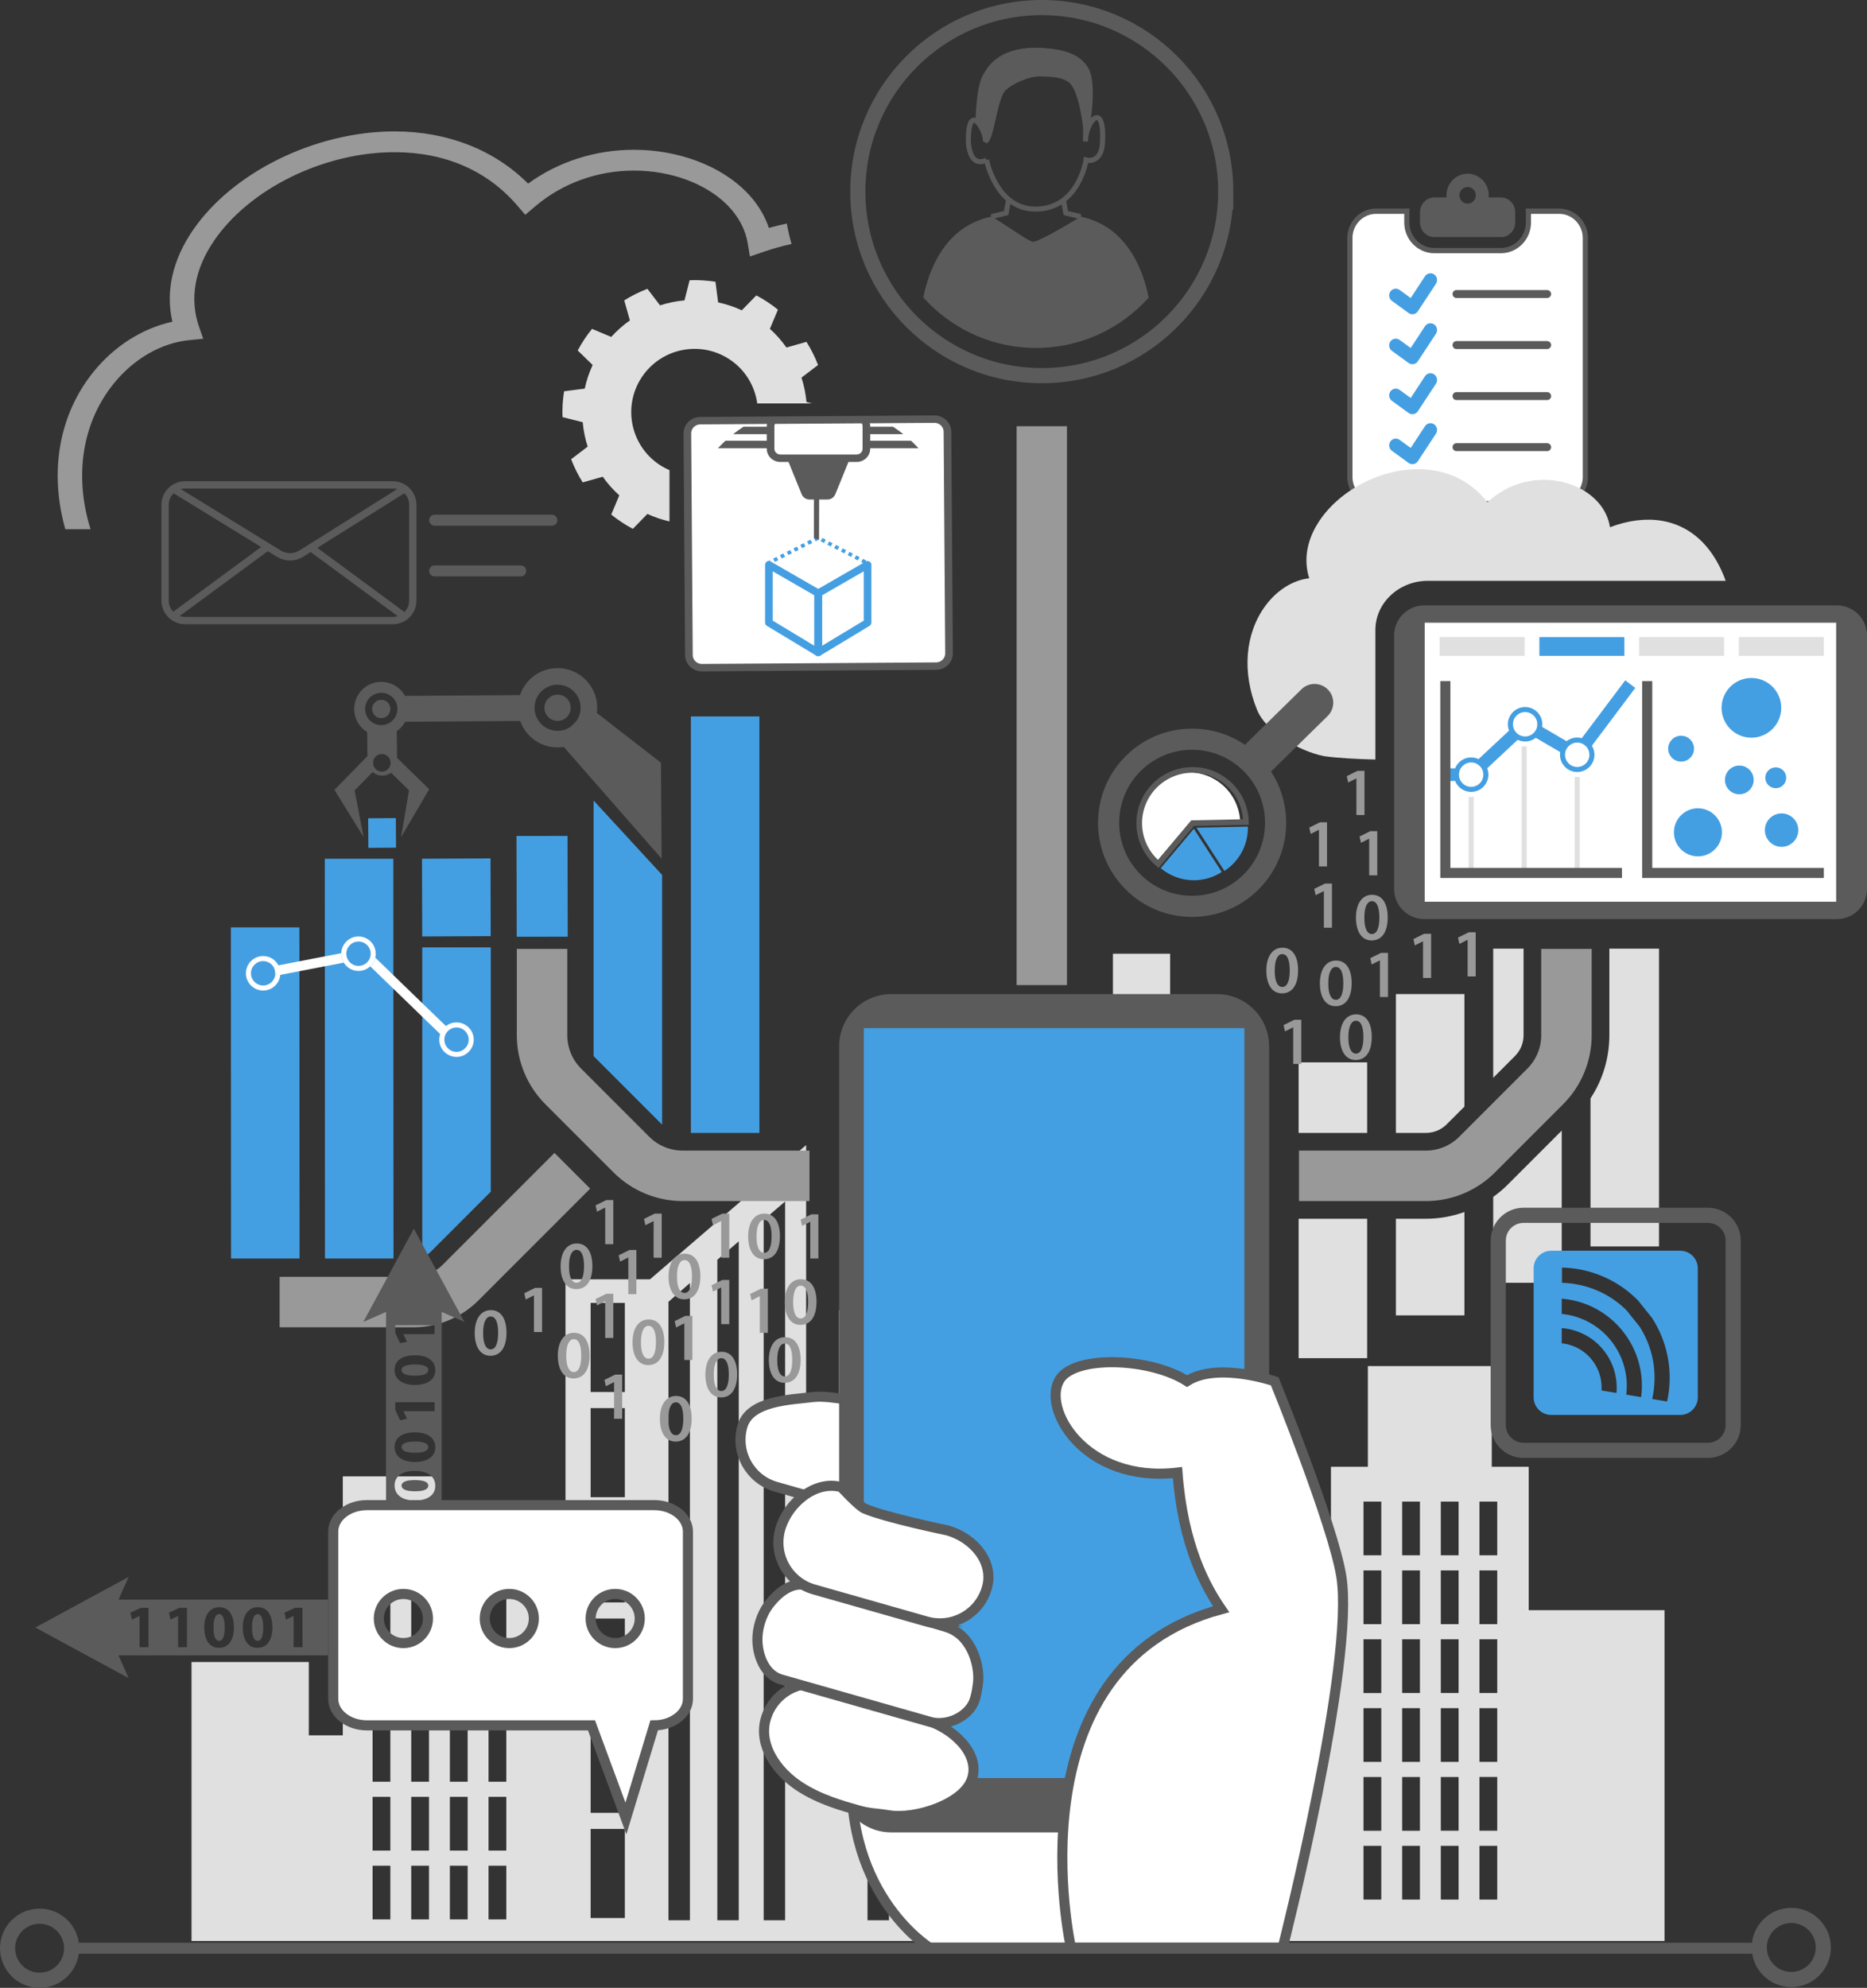 <?xml version="1.0" encoding="UTF-8" standalone="no"?>
<svg
   xmlns:dc="http://purl.org/dc/elements/1.1/"
   xmlns:cc="http://creativecommons.org/ns#"
   xmlns:rdf="http://www.w3.org/1999/02/22-rdf-syntax-ns#"
   xmlns:svg="http://www.w3.org/2000/svg"
   xmlns="http://www.w3.org/2000/svg"
   xmlns:sodipodi="http://sodipodi.sourceforge.net/DTD/sodipodi-0.dtd"
   xmlns:inkscape="http://www.inkscape.org/namespaces/inkscape"
   viewBox="0 0 493.288 525.016"
   height="525.016"
   width="493.288"
   xml:space="preserve"
   id="svg97"
   version="1.1"
   sodipodi:docname="sistemas-inteligentes-web_exportado.svg"
   inkscape:version="0.92.1 r"><rect x="0" y="0" width="493.288" height="525.016" fill="#333333" stroke="none"/><sodipodi:namedview
     pagecolor="#ffffff"
     bordercolor="#666666"
     borderopacity="1"
     objecttolerance="10"
     gridtolerance="10"
     guidetolerance="10"
     inkscape:pageopacity="0"
     inkscape:pageshadow="2"
     inkscape:window-width="640"
     inkscape:window-height="480"
     id="namedview1737"
     showgrid="false"
     inkscape:zoom="1.152723"
     inkscape:cx="204.21108"
     inkscape:cy="306.97139"
     inkscape:current-layer="svg97"
     fit-margin-top="0"
     fit-margin-left="0"
     fit-margin-right="0"
     fit-margin-bottom="0"
     inkscape:snap-global="false" /><defs
     id="defs101"><clipPath
       id="clipPath709"
       clipPathUnits="userSpaceOnUse"><path
         id="path707"
         d="m 4840.61,4054.59 c 0,-165.85 -134.45,-300.3 -300.3,-300.3 -165.85,0 -300.31,134.45 -300.31,300.3 0,165.86 134.46,300.31 300.31,300.31 165.85,0 300.3,-134.45 300.3,-300.31 z"
         inkscape:connector-curvature="0" /></clipPath><clipPath
       id="clipPath771"
       clipPathUnits="userSpaceOnUse"><path
         id="path769"
         d="m 1510,1279.99 h 1680 v 1110 H 1510 Z"
         inkscape:connector-curvature="0" /></clipPath><clipPath
       id="clipPath1109"
       clipPathUnits="userSpaceOnUse"><path
         id="path1107"
         d="m 1025.3,1280.76 c 0,-35.05 -28.421,-63.47 -63.476,-63.47 -35.051,0 -63.465,28.42 -63.465,63.47 0,35.06 28.414,63.47 63.465,63.47 35.055,0 63.476,-28.41 63.476,-63.47 z"
         inkscape:connector-curvature="0" /></clipPath></defs><g
     transform="matrix(0.512,0,0,0.523,-24.391,-97.363)"
     id="g6111"><path
       d="m 852.207,292.819 h -15.888 c 0.004,0.144 0.043,0.277 0.043,0.423 v 5.285 c 0,7.82 -6.359,14.18 -14.177,14.18 h -34.389 c -7.817,0 -14.176,-6.36 -14.176,-14.18 v -5.285 c 0,-0.145 0.037,-0.279 0.043,-0.423 h -15.888 c -7.477,0 -13.539,6.061 -13.539,13.541 v 120.655 c 0,7.476 6.061,13.539 13.539,13.539 h 94.433 c 7.477,0 13.54,-6.063 13.54,-13.539 V 306.36 c 0,-7.48 -6.063,-13.541 -13.54,-13.541"
       style="fill:#ffffff;fill-opacity:1;fill-rule:nonzero;stroke:none;stroke-width:0.133"
       id="path667"
       inkscape:connector-curvature="0" /><path
       d="m 852.207,292.819 h -15.888 c 0.004,0.144 0.043,0.277 0.043,0.423 v 5.285 c 0,7.82 -6.359,14.18 -14.177,14.18 h -34.389 c -7.817,0 -14.176,-6.36 -14.176,-14.18 v -5.285 c 0,-0.145 0.037,-0.279 0.043,-0.423 h -15.888 c -7.477,0 -13.539,6.061 -13.539,13.541 v 120.655 c 0,7.476 6.061,13.539 13.539,13.539 h 94.433 c 7.477,0 13.54,-6.063 13.54,-13.539 V 306.36 c 0,-7.48 -6.063,-13.541 -13.54,-13.541 z"
       style="fill:none;stroke:#5b5b5b;stroke-width:2.667;stroke-linecap:butt;stroke-linejoin:miter;stroke-miterlimit:10;stroke-dasharray:none;stroke-opacity:1"
       id="path669"
       inkscape:connector-curvature="0" /><path
       d="m 776.5,344.853 c -0.701,0 -1.392,-0.216 -1.973,-0.629 l -8.585,-6.1 c -1.533,-1.091 -1.895,-3.216 -0.805,-4.751 1.093,-1.533 3.217,-1.895 4.749,-0.804 l 5.736,4.075 7.377,-10.98 c 1.048,-1.56 3.164,-1.976 4.727,-0.928 1.563,1.048 1.977,3.167 0.928,4.727 l -9.327,13.883 c -0.512,0.761 -1.309,1.288 -2.215,1.451 -0.203,0.036 -0.408,0.057 -0.612,0.057"
       style="fill:#449fe2;fill-opacity:1;fill-rule:nonzero;stroke:none;stroke-width:0.133"
       id="path671"
       inkscape:connector-curvature="0" /><path
       d="m 799.209,334.635 h 46.857"
       style="fill:none;stroke:#5b5b5b;stroke-width:4;stroke-linecap:round;stroke-linejoin:miter;stroke-miterlimit:10;stroke-dasharray:none;stroke-opacity:1"
       id="path673"
       inkscape:connector-curvature="0" /><path
       d="m 776.5,370.092 c -0.701,0 -1.392,-0.217 -1.973,-0.629 l -8.585,-6.1 c -1.533,-1.091 -1.895,-3.216 -0.805,-4.749 1.093,-1.533 3.217,-1.896 4.749,-0.805 l 5.736,4.075 7.377,-10.98 c 1.048,-1.563 3.164,-1.979 4.727,-0.927 1.563,1.047 1.977,3.165 0.928,4.727 l -9.327,13.883 c -0.512,0.761 -1.309,1.288 -2.215,1.451 -0.203,0.036 -0.408,0.056 -0.612,0.056"
       style="fill:#449fe2;fill-opacity:1;fill-rule:nonzero;stroke:none;stroke-width:0.133"
       id="path675"
       inkscape:connector-curvature="0" /><path
       d="m 776.5,395.331 c -0.701,0 -1.392,-0.216 -1.973,-0.628 l -8.585,-6.101 c -1.533,-1.091 -1.895,-3.216 -0.805,-4.749 1.093,-1.533 3.217,-1.896 4.749,-0.805 l 5.736,4.075 7.377,-10.979 c 1.048,-1.56 3.164,-1.98 4.727,-0.929 1.563,1.049 1.977,3.167 0.928,4.727 l -9.327,13.884 c -0.512,0.761 -1.309,1.287 -2.215,1.449 -0.203,0.037 -0.408,0.057 -0.612,0.057"
       style="fill:#449fe2;fill-opacity:1;fill-rule:nonzero;stroke:none;stroke-width:0.133"
       id="path677"
       inkscape:connector-curvature="0" /><path
       d="m 776.5,420.569 c -0.701,0 -1.392,-0.216 -1.973,-0.629 l -8.585,-6.1 c -1.533,-1.089 -1.895,-3.216 -0.805,-4.748 1.093,-1.535 3.217,-1.9 4.749,-0.807 l 5.736,4.076 7.377,-10.981 c 1.048,-1.56 3.164,-1.979 4.727,-0.927 1.563,1.047 1.977,3.165 0.928,4.727 l -9.327,13.883 c -0.512,0.761 -1.309,1.288 -2.215,1.451 -0.203,0.036 -0.408,0.056 -0.612,0.056"
       style="fill:#449fe2;fill-opacity:1;fill-rule:nonzero;stroke:none;stroke-width:0.133"
       id="path679"
       inkscape:connector-curvature="0" /><path
       d="m 799.209,360.413 h 46.857"
       style="fill:none;stroke:#5b5b5b;stroke-width:4;stroke-linecap:round;stroke-linejoin:miter;stroke-miterlimit:10;stroke-dasharray:none;stroke-opacity:1"
       id="path681"
       inkscape:connector-curvature="0" /><path
       d="m 799.209,386.191 h 46.857"
       style="fill:none;stroke:#5b5b5b;stroke-width:4;stroke-linecap:round;stroke-linejoin:miter;stroke-miterlimit:10;stroke-dasharray:none;stroke-opacity:1"
       id="path683"
       inkscape:connector-curvature="0" /><path
       d="m 799.209,411.968 h 46.857"
       style="fill:none;stroke:#5b5b5b;stroke-width:4;stroke-linecap:round;stroke-linejoin:miter;stroke-miterlimit:10;stroke-dasharray:none;stroke-opacity:1"
       id="path685"
       inkscape:connector-curvature="0" /><path
       d="m 804.989,280.581 c 2.328,0 4.215,1.887 4.215,4.215 0,2.328 -1.887,4.215 -4.215,4.215 -2.328,0 -4.215,-1.887 -4.215,-4.215 0,-2.328 1.887,-4.215 4.215,-4.215 z m 17.196,5.293 h -6.395 c 0.035,-0.359 0.108,-0.709 0.108,-1.079 0,-6.025 -4.884,-10.909 -10.909,-10.909 -6.024,0 -10.909,4.884 -10.909,10.909 0,0.369 0.073,0.72 0.111,1.079 h -6.395 c -4.051,0 -7.367,3.316 -7.367,7.367 v 5.287 c 0,4.051 3.316,7.365 7.367,7.365 h 34.389 c 4.051,0 7.364,-3.315 7.364,-7.365 v -5.287 c 0,-4.051 -3.313,-7.367 -7.364,-7.367"
       style="fill:#5b5b5b;fill-opacity:1;fill-rule:nonzero;stroke:none;stroke-width:0.133"
       id="path687"
       inkscape:connector-curvature="0" /></g><path
     inkscape:connector-curvature="0"
     id="path919-8"
     style="fill:#449fe2;fill-opacity:1;fill-rule:evenodd;stroke:none;stroke-width:0.121"
     d="M 79.104,244.932 H 61.001 l 0.045,87.453 h 18.104 l -0.047,-87.453" /><path
     inkscape:connector-curvature="0"
     id="path623"
     style="fill:#e0e0e0;fill-opacity:1;fill-rule:nonzero;stroke:none;stroke-width:0.133"
     d="m 395.591,410.775 h -4.696 v -14.189 h 4.696 z m 0,18.187 h -4.696 v -14.192 h 4.696 z m 0,18.185 h -4.696 v -14.191 h 4.696 z m 0,18.185 h -4.696 v -14.189 h 4.696 z m 0,18.187 h -4.696 v -14.192 h 4.696 z m 0,18.185 h -4.696 v -14.191 h 4.696 z m -10.213,-90.929 h -4.696 v -14.189 h 4.696 z m 0,18.187 h -4.696 v -14.192 h 4.696 z m 0,18.185 h -4.696 v -14.191 h 4.696 z m 0,18.185 h -4.696 v -14.189 h 4.696 z m 0,18.187 h -4.696 v -14.192 h 4.696 z m 0,18.185 h -4.696 v -14.191 h 4.696 z m -10.212,-90.929 h -4.696 v -14.189 h 4.696 z m 0,18.187 h -4.696 v -14.192 h 4.696 z m 0,18.185 h -4.696 v -14.191 h 4.696 z m 0,18.185 h -4.696 v -14.189 h 4.696 z m 0,18.187 h -4.696 v -14.192 h 4.696 z m 0,18.185 h -4.696 v -14.191 h 4.696 z m -10.212,-90.929 h -4.696 v -14.189 h 4.696 z m 0,18.187 h -4.696 v -14.192 h 4.696 z m 0,18.185 h -4.696 v -14.191 h 4.696 z m 0,18.185 h -4.696 v -14.189 h 4.696 z m 0,18.187 h -4.696 v -14.192 h 4.696 z m 0,18.185 h -4.696 v -14.191 h 4.696 z m -44.072,5.535 h -4.696 V 329.055 h 4.696 z m -11.891,0 H 304.295 V 329.055 h 4.696 z m -11.891,0 h -4.696 V 329.055 h 4.696 z m -11.89,0 h -4.696 V 329.055 h 4.696 z m -26.59,-0.071 h -5.665 V 331.279 l 5.665,-4.579 z m -11.87,0 h -5.665 V 340.749 l 5.665,-4.372 z m -11.87,0 h -5.667 v -156.948 l 5.667,-4.455 z m -27.442,0 h -5.665 V 322.197 l 5.665,-4.871 z m -12.245,0 h -5.665 V 332.723 l 5.665,-4.869 z m -12.905,0 h -5.665 v -163.352 l 5.665,-4.955 z M 165.092,367.647 h -9.039 v -23.531 h 9.039 z m 0,27.785 h -9.039 v -23.531 h 9.039 z m 0,27.785 h -9.039 v -23.531 h 9.039 z m 0,27.785 h -9.039 v -23.529 h 9.039 z m 0,27.785 h -9.039 v -23.529 h 9.039 z m 0,27.787 h -9.039 v -23.532 h 9.039 z m -31.319,-72.369 h -4.695 v -14.191 h 4.695 z m 0,18.185 h -4.695 v -14.191 h 4.695 z m 0,18.185 h -4.695 v -14.191 h 4.695 z m 0,18.187 h -4.695 v -14.191 h 4.695 z m 0,18.185 h -4.695 v -14.191 h 4.695 z m -10.212,-72.743 h -4.696 v -14.191 h 4.696 z m 0,18.185 h -4.696 v -14.191 h 4.696 z m 0,18.185 h -4.696 v -14.191 h 4.696 z m 0,18.187 h -4.696 v -14.191 h 4.696 z m 0,18.185 h -4.696 v -14.191 h 4.696 z m -10.213,-72.743 h -4.696 v -14.191 h 4.696 z m 0,18.185 h -4.696 v -14.191 h 4.696 z m 0,18.185 h -4.696 v -14.191 h 4.696 z m 0,18.187 h -4.696 v -14.191 h 4.696 z m 0,18.185 h -4.696 v -14.191 h 4.696 z M 103.136,434.205 h -4.696 v -14.191 h 4.696 z m 0,18.185 h -4.696 v -14.191 h 4.696 z m 0,18.185 h -4.696 v -14.191 h 4.696 z m 0,18.187 h -4.696 v -14.191 h 4.696 z m 0,18.185 h -4.696 v -14.191 h 4.696 z m 300.771,-81.684 v -37.865 h -9.757 v -26.595 h -32.735 v 26.595 h -9.758 v 34.595 l -21.403,-13.741 v -86.709 h -10.362 v -30.868 h -10.727 v -38.788 h -15.108 v 38.788 h -10.727 v 30.868 h -10.362 v 90.092 h -6.828 v -101.008 l -44.444,35.461 v 41.311 h -8.707 v -84.972 l -41.257,35.46 h -22.318 v 92.028 h -8.116 v -20.68 H 115.936 V 389.932 H 90.573 v 68.389 h -8.98 v -19.356 H 50.606 v 73.677 h 389.184 v -87.379 h -35.883" /><path
     inkscape:connector-curvature="0"
     id="path627"
     style="fill:none;stroke:#999999;stroke-width:13.333;stroke-linecap:butt;stroke-linejoin:miter;stroke-miterlimit:10;stroke-dasharray:none;stroke-opacity:1"
     d="m 213.881,310.553 h -33.517 c -5.077,0 -9.948,-2.016 -13.539,-5.608 l -18.003,-18.003 c -3.591,-3.591 -5.608,-8.46 -5.608,-13.539 v -22.787" /><path
     inkscape:connector-curvature="0"
     id="path629"
     style="fill:none;stroke:#999999;stroke-width:13.333;stroke-linecap:butt;stroke-linejoin:miter;stroke-miterlimit:10;stroke-dasharray:none;stroke-opacity:1"
     d="m 343.214,310.553 h 33.517 c 5.077,0 9.948,-2.016 13.537,-5.608 l 18.004,-18.003 c 3.591,-3.591 5.608,-8.46 5.608,-13.539 v -22.787" /><path
     inkscape:connector-curvature="0"
     id="path633"
     style="fill:none;stroke:#999999;stroke-width:13.333;stroke-linecap:butt;stroke-linejoin:miter;stroke-miterlimit:10;stroke-dasharray:none;stroke-opacity:1"
     d="m 73.881,343.887 h 35.393 c 4.657,0 9.124,-1.849 12.416,-5.143 l 29.524,-29.524" /><path
     inkscape:connector-curvature="0"
     id="path637"
     style="fill:#e0e0e0;fill-opacity:1;fill-rule:nonzero;stroke:none;stroke-width:0.142"
     d="m 363.393,166.395 c 0,-7.165 6.222,-12.994 13.868,-12.994 h 78.69 c -1.431,-3.979 -3.437,-7.406 -5.973,-10.05 -6.047,-6.295 -14.811,-7.805 -24.603,-4.105 -0.362,-2.42 -1.45,-4.705 -3.212,-6.659 -3.298,-3.669 -8.636,-5.858 -14.277,-5.858 -5.556,0 -10.818,2.127 -14.873,5.928 -4.433,-5.664 -10.832,-8.744 -18.339,-8.744 -10.402,0 -21.319,5.918 -26.549,14.389 -2.942,4.766 -3.686,9.768 -2.216,14.426 -4.289,0.484 -8.545,3.136 -11.606,7.307 -5.386,7.341 -6.193,17.621 -2.151,27.499 2.296,5.604 10.879,10.797 17.594,12.158 3.405,0.505 8.466,0.775 13.646,0.913 v -34.209" /><path
     inkscape:connector-curvature="0"
     id="path639"
     style="fill:#ffffff;fill-opacity:1;fill-rule:nonzero;stroke:none;stroke-width:0.133"
     d="m 272.418,457.601 h -42.848 v -2.404 c -4.481,1.215 -3.617,3.312 -4.04,6.932 -4.348,37.288 20.125,52.3 20.125,52.3 h 50.056 l -2.757,-52.192 c 0,0 -8.964,-2.416 -20.536,-4.636" /><path
     inkscape:connector-curvature="0"
     id="path641"
     style="fill:none;stroke:#5b5b5b;stroke-width:2.667;stroke-linecap:butt;stroke-linejoin:miter;stroke-miterlimit:10;stroke-dasharray:none;stroke-opacity:1"
     d="m 272.418,457.601 h -42.848 v -2.404 c -4.481,1.215 -3.617,3.312 -4.04,6.932 -4.348,37.288 20.125,52.3 20.125,52.3 h 50.056 l -2.757,-52.192 c 0,0 -8.964,-2.416 -20.536,-4.636 z" /><path
     inkscape:connector-curvature="0"
     id="path643"
     style="fill:#ffffff;fill-opacity:1;fill-rule:nonzero;stroke:none;stroke-width:0.133"
     d="m 223.78,369.668 c -2.841,-0.493 -6.557,-0.987 -8.88,-0.7 -5.947,0.731 -16.804,0.907 -18.756,7.765 -1.951,6.859 2.028,14 8.887,15.952 l 18.749,5.333 v -28.351" /><path
     inkscape:connector-curvature="0"
     id="path645"
     style="fill:none;stroke:#5b5b5b;stroke-width:2.667;stroke-linecap:butt;stroke-linejoin:miter;stroke-miterlimit:10;stroke-dasharray:none;stroke-opacity:1"
     d="m 223.78,369.668 c -2.841,-0.493 -6.557,-0.987 -8.88,-0.7 -5.947,0.731 -16.804,0.907 -18.756,7.765 -1.951,6.859 2.028,14 8.887,15.952 l 18.749,5.333 z" /><path
     inkscape:connector-curvature="0"
     id="path647"
     style="fill:#449fe2;fill-opacity:1;fill-rule:nonzero;stroke:none;stroke-width:0.133"
     d="M 227.78,470.553 H 329.113 V 270.553 H 227.78 Z" /><path
     inkscape:connector-curvature="0"
     id="path649"
     style="fill:#5b5b5b;fill-opacity:1;fill-rule:evenodd;stroke:none;stroke-width:0.133"
     d="M 328.782,469.601 H 228.237 V 271.549 H 328.782 Z M 321.517,262.553 h -86.023 c -7.619,0 -13.787,6.165 -13.787,13.78 v 193.831 c 0,7.62 6.168,13.793 13.787,13.793 h 86.023 c 7.631,0 13.799,-6.173 13.799,-13.793 V 276.333 c 0,-7.615 -6.168,-13.78 -13.799,-13.78" /><path
     inkscape:connector-curvature="0"
     id="path651"
     style="fill:#ffffff;fill-opacity:1;fill-rule:nonzero;stroke:none;stroke-width:0.133"
     d="m 338.898,514.429 c 0,0 19.161,-75.201 15.499,-98.075 -2.193,-13.688 -17.595,-51.527 -17.595,-51.527 0,0 -15.057,-5.219 -23.173,-0.065 -9.741,-6.211 -29.447,-6.876 -33.572,-0.541 -5.007,7.691 6.513,27.6 31.047,24.713 1.443,19.483 7.576,30.307 11.544,36.079 -56.281,15.152 -39.685,89.416 -39.685,89.416 h 55.936" /><path
     inkscape:connector-curvature="0"
     id="path653"
     style="fill:none;stroke:#5b5b5b;stroke-width:2.667;stroke-linecap:butt;stroke-linejoin:miter;stroke-miterlimit:10;stroke-dasharray:none;stroke-opacity:1"
     d="m 338.898,514.429 c 0,0 19.161,-75.201 15.499,-98.075 -2.193,-13.688 -17.595,-51.527 -17.595,-51.527 0,0 -15.057,-5.219 -23.173,-0.065 -9.741,-6.211 -29.447,-6.876 -33.572,-0.541 -5.007,7.691 6.513,27.6 31.047,24.713 1.443,19.483 7.576,30.307 11.544,36.079 -56.281,15.152 -39.685,89.416 -39.685,89.416 z" /><path
     inkscape:connector-curvature="0"
     id="path655"
     style="fill:#ffffff;fill-opacity:1;fill-rule:nonzero;stroke:none;stroke-width:0.133"
     d="m 234.857,479.44 c -3.787,-0.621 -4.891,-0.397 -8.192,-1.336 -4.139,-1.177 -10.265,-2.852 -15.624,-6.425 -5.933,-3.956 -10.676,-10.809 -8.725,-17.669 v 0 c 1.951,-6.859 9.092,-10.837 15.952,-8.885 l 26.105,9.077 c 6.86,1.951 14.492,8.48 12.54,15.339 v 0 c -1.951,6.86 -15.017,11.053 -22.056,9.9" /><path
     inkscape:connector-curvature="0"
     id="path657"
     style="fill:none;stroke:#5b5b5b;stroke-width:2.667;stroke-linecap:butt;stroke-linejoin:miter;stroke-miterlimit:10;stroke-dasharray:none;stroke-opacity:1"
     d="m 234.857,479.44 c -3.787,-0.621 -4.891,-0.397 -8.192,-1.336 -4.139,-1.177 -10.265,-2.852 -15.624,-6.425 -5.933,-3.956 -10.676,-10.809 -8.725,-17.669 v 0 c 1.951,-6.859 9.092,-10.837 15.952,-8.885 l 26.105,9.077 c 6.86,1.951 14.492,8.48 12.54,15.339 v 0 c -1.951,6.86 -15.017,11.053 -22.056,9.9 z" /><path
     inkscape:connector-curvature="0"
     id="path659"
     style="fill:#ffffff;fill-opacity:1;fill-rule:nonzero;stroke:none;stroke-width:0.133"
     d="m 245.748,454.767 -39.332,-11.188 c -4.215,-1.2 -6.201,-5.955 -6.301,-10.336 -0.075,-3.209 1.116,-6.837 2.791,-9.116 2.595,-3.531 6.361,-6.585 10.576,-5.385 l 36.531,10.975 c 6.608,1.985 8.676,9.687 8.455,14.064 -0.061,1.224 -0.532,4.399 -1.243,5.929 -1.847,3.976 -7.26,6.257 -11.476,5.057" /><path
     inkscape:connector-curvature="0"
     id="path661"
     style="fill:none;stroke:#5b5b5b;stroke-width:2.667;stroke-linecap:butt;stroke-linejoin:miter;stroke-miterlimit:10;stroke-dasharray:none;stroke-opacity:1"
     d="m 245.748,454.767 -39.332,-11.188 c -4.215,-1.2 -6.201,-5.955 -6.301,-10.336 -0.075,-3.209 1.116,-6.837 2.791,-9.116 2.595,-3.531 6.361,-6.585 10.576,-5.385 l 36.531,10.975 c 6.608,1.985 8.676,9.687 8.455,14.064 -0.061,1.224 -0.532,4.399 -1.243,5.929 -1.847,3.976 -7.26,6.257 -11.476,5.057 z" /><path
     inkscape:connector-curvature="0"
     id="path663"
     style="fill:#ffffff;fill-opacity:1;fill-rule:nonzero;stroke:none;stroke-width:0.133"
     d="m 244.804,428.255 -29.76,-8.465 c -6.859,-1.952 -10.837,-9.092 -8.887,-15.952 v 0 c 1.951,-6.857 9.288,-13.004 16.147,-11.053 0,0 4.559,4.975 6.153,5.656 5.641,2.417 21.881,5.757 21.881,5.757 6.859,1.951 12.368,8.312 10.416,15.172 v 0 c -1.951,6.857 -9.092,10.837 -15.951,8.885" /><path
     inkscape:connector-curvature="0"
     id="path665"
     style="fill:none;stroke:#5b5b5b;stroke-width:2.667;stroke-linecap:butt;stroke-linejoin:miter;stroke-miterlimit:10;stroke-dasharray:none;stroke-opacity:1"
     d="m 244.804,428.255 -29.76,-8.465 c -6.859,-1.952 -10.837,-9.092 -8.887,-15.952 v 0 c 1.951,-6.857 9.288,-13.004 16.147,-11.053 0,0 4.559,4.975 6.153,5.656 5.641,2.417 21.881,5.757 21.881,5.757 6.859,1.951 12.368,8.312 10.416,15.172 v 0 c -1.951,6.857 -9.092,10.837 -15.951,8.885 z" /><g
     id="g3733"
     transform="translate(-50,-50)"><path
       d="m 373.861,100.607 c 0,26.844 -21.761,48.605 -48.605,48.605 -26.844,0 -48.607,-21.761 -48.607,-48.605 C 276.649,73.763 298.412,52 325.256,52 c 26.844,0 48.605,21.763 48.605,48.607 z"
       style="fill:none;stroke:#5b5b5b;stroke-width:4;stroke-linecap:butt;stroke-linejoin:miter;stroke-miterlimit:10;stroke-dasharray:none;stroke-opacity:1"
       id="path701"
       inkscape:connector-curvature="0" /><g
       transform="matrix(0.133,0,0,-0.133,-280.119,641.219)"
       id="g703"><g
         id="g705"
         clip-path="url(#clipPath709)"><path
           d="m 4629,4015.05 c -18.1,-11.22 -80.8,-48.63 -94.13,-49.94 -8.63,-0.84 -65.36,41.72 -83.58,49.94 -146.64,-31.08 -142.19,-229.39 -142.19,-229.39 0,0 147.99,-95.67 230.9,-95.67 100.41,0 231.18,95.67 231.18,95.67 0,0 4.46,198.31 -142.18,229.39"
           style="fill:#5b5b5b;fill-opacity:1;fill-rule:nonzero;stroke:none"
           id="path711"
           inkscape:connector-curvature="0" /><path
           d="m 4441.96,4127.54 c 0,0 18.87,-97.55 97.06,-97.55 86.25,0 100.64,97.55 100.64,97.55 0,0 30.54,-9.21 32.7,35.22 4.14,84.9 -33.6,41.7 -33.9,1.5 0.47,36.29 2.52,89.75 0.3,113.21 -3.59,37.93 -23.37,67.74 -101.54,67.74 -66.51,0 -96.52,-35.21 -101.56,-66.84 -3.69,-23.17 1.61,-80.36 4.2,-113.8 1.54,19.34 -34.15,84.29 -34.15,-0.61 4.2,-56.3 36.25,-36.42 36.25,-36.42 z"
           style="fill:none;stroke:#5b5b5b;stroke-width:10;stroke-linecap:butt;stroke-linejoin:miter;stroke-miterlimit:10;stroke-dasharray:none;stroke-opacity:1"
           id="path713"
           inkscape:connector-curvature="0" /><path
           d="m 4420.3,4210.3 c 0,0 24.06,-21.9 15.97,-45.32 19.46,-25.26 23.61,82.33 44.03,101.55 11.99,11.29 45.06,27.69 69.19,26.96 24.14,-0.73 41.16,-1.57 54.82,-10.79 25.01,-16.88 32.2,-116.01 32.2,-116.01 l 12.15,38.88 c 0,0 12.47,76.77 -4.81,104.99 -14.45,23.59 -42.24,40.07 -109.33,39.44 -51.22,-0.47 -81.98,-28.03 -97.96,-50.92 -15.19,-21.78 -16.26,-88.78 -16.26,-88.78"
           style="fill:#5b5b5b;fill-opacity:1;fill-rule:evenodd;stroke:none"
           id="path715"
           inkscape:connector-curvature="0" /><path
           d="m 4451.29,4015.05 29.61,7.15 5.17,28.7"
           style="fill:none;stroke:#5b5b5b;stroke-width:10;stroke-linecap:butt;stroke-linejoin:miter;stroke-miterlimit:10;stroke-dasharray:none;stroke-opacity:1"
           id="path717"
           inkscape:connector-curvature="0" /><path
           d="m 4629,4015.05 -29.61,7.15 -5.17,28.7"
           style="fill:none;stroke:#5b5b5b;stroke-width:10;stroke-linecap:butt;stroke-linejoin:miter;stroke-miterlimit:10;stroke-dasharray:none;stroke-opacity:1"
           id="path719"
           inkscape:connector-curvature="0" /></g></g></g><path
     inkscape:connector-curvature="0"
     id="path759"
     style="fill:#5b5b5b;fill-opacity:1;fill-rule:nonzero;stroke:none;stroke-width:0.133"
     d="m 57.9,426.313 c -0.896,0 -1.503,1.135 -1.488,3.551 -0.015,2.383 0.56,3.517 1.503,3.517 0.944,0 1.456,-1.183 1.456,-3.551 0,-2.301 -0.496,-3.517 -1.471,-3.517" /><path
     inkscape:connector-curvature="0"
     id="path761"
     style="fill:#5b5b5b;fill-opacity:1;fill-rule:nonzero;stroke:none;stroke-width:0.133"
     d="m 68.076,426.313 c -0.896,0 -1.503,1.135 -1.488,3.551 -0.015,2.383 0.56,3.517 1.503,3.517 0.944,0 1.456,-1.183 1.456,-3.551 0,-2.301 -0.496,-3.517 -1.471,-3.517" /><path
     inkscape:connector-curvature="0"
     id="path763"
     style="fill:#5b5b5b;fill-opacity:1;fill-rule:nonzero;stroke:none;stroke-width:0.133"
     d="m 79.931,435.044 h -2.352 v -8.235 h -0.031 l -1.983,0.944 -0.4,-1.823 2.749,-1.28 h 2.016 z m -11.904,0.176 c -2.685,0 -3.869,-2.413 -3.885,-5.356 0,-3.007 1.279,-5.389 3.967,-5.389 2.783,0 3.869,2.479 3.869,5.325 0,3.213 -1.295,5.42 -3.951,5.42 z m -10.175,0 c -2.687,0 -3.871,-2.413 -3.887,-5.356 0,-3.007 1.28,-5.389 3.967,-5.389 2.783,0 3.869,2.479 3.869,5.325 0,3.213 -1.295,5.42 -3.949,5.42 z m -8.448,-0.176 h -2.352 v -8.235 h -0.031 l -1.984,0.944 -0.4,-1.823 2.751,-1.28 h 2.016 z m -10.176,0 h -2.352 v -8.235 h -0.031 l -1.984,0.944 -0.399,-1.823 2.749,-1.28 h 2.016 z m -7.913,-12.547 2.667,-6.015 -24.644,13.364 24.644,13.365 -2.667,-6.015 h 55.373 v -14.7 H 31.315" /><path
     inkscape:connector-curvature="0"
     id="path827"
     style="fill:#ffffff;fill-opacity:1;fill-rule:nonzero;stroke:none;stroke-width:0.133"
     d="M 373.881,238.553 H 487.214 V 163.887 H 373.881 Z" /><path
     inkscape:connector-curvature="0"
     id="path829"
     style="fill:#5b5b5b;fill-opacity:1;fill-rule:evenodd;stroke:none;stroke-width:0.133"
     d="m 485.141,164.472 v 73.693 H 376.437 V 164.472 Z m 0.188,78.273 c 4.399,0 7.959,-3.559 7.959,-7.956 V 167.844 c 0,-4.393 -3.56,-7.957 -7.959,-7.957 H 376.306 c -4.397,0 -7.96,3.564 -7.96,7.957 v 66.945 c 0,4.397 3.563,7.956 7.96,7.956 h 109.023 v 0" /><path
     inkscape:connector-curvature="0"
     id="path831"
     style="fill:#449fe2;fill-opacity:1;fill-rule:nonzero;stroke:none;stroke-width:0.133"
     d="m 388.704,201.379 c -1.776,0 -3.22,1.444 -3.22,3.219 0,1.776 1.444,3.22 3.22,3.22 1.775,0 3.219,-1.444 3.219,-3.22 0,-1.775 -1.444,-3.219 -3.219,-3.219 z m 0,7.772 c -2.511,0 -4.553,-2.041 -4.553,-4.553 0,-2.509 2.043,-4.552 4.553,-4.552 2.509,0 4.552,2.043 4.552,4.552 0,2.512 -2.043,4.553 -4.552,4.553" /><path
     inkscape:connector-curvature="0"
     id="path833"
     style="fill:#449fe2;fill-opacity:1;fill-rule:nonzero;stroke:none;stroke-width:0.133"
     d="m 402.957,188.067 c -1.776,0 -3.219,1.445 -3.219,3.22 0,1.776 1.443,3.22 3.219,3.22 1.776,0 3.219,-1.444 3.219,-3.22 0,-1.775 -1.443,-3.22 -3.219,-3.22 z m 0,7.773 c -2.511,0 -4.552,-2.043 -4.552,-4.553 0,-2.511 2.041,-4.553 4.552,-4.553 2.509,0 4.552,2.043 4.552,4.553 0,2.511 -2.043,4.553 -4.552,4.553" /><path
     inkscape:connector-curvature="0"
     id="path835"
     style="fill:#449fe2;fill-opacity:1;fill-rule:nonzero;stroke:none;stroke-width:0.133"
     d="m 416.724,196.124 c -1.775,0 -3.219,1.444 -3.219,3.22 0,1.775 1.444,3.219 3.219,3.219 1.776,0 3.22,-1.444 3.22,-3.219 0,-1.776 -1.444,-3.22 -3.22,-3.22 z m 0,7.772 c -2.511,0 -4.552,-2.043 -4.552,-4.552 0,-2.511 2.041,-4.553 4.552,-4.553 2.511,0 4.553,2.043 4.553,4.553 0,2.509 -2.043,4.552 -4.553,4.552" /><path
     inkscape:connector-curvature="0"
     id="path837"
     style="fill:#449fe2;fill-opacity:1;fill-rule:nonzero;stroke:none;stroke-width:0.133"
     d="m 381.881,206.264 h 2.936 v -3.333 h -2.936 z" /><path
     inkscape:connector-curvature="0"
     id="path839"
     style="fill:#449fe2;fill-opacity:1;fill-rule:nonzero;stroke:none;stroke-width:0.133"
     d="m 392.49,203.331 -2.275,-2.436 8.761,-8.183 2.273,2.437 -8.76,8.181" /><path
     inkscape:connector-curvature="0"
     id="path841"
     style="fill:#449fe2;fill-opacity:1;fill-rule:nonzero;stroke:none;stroke-width:0.133"
     d="m 412.532,198.82 -7.065,-4.135 1.684,-2.876 7.065,4.135 -1.684,2.876" /><path
     inkscape:connector-curvature="0"
     id="path843"
     style="fill:#449fe2;fill-opacity:1;fill-rule:nonzero;stroke:none;stroke-width:0.133"
     d="m 420.389,197.24 -2.667,-2.001 11.68,-15.551 2.665,2.001 -11.679,15.551" /><path
     inkscape:connector-curvature="0"
     id="path845"
     style="fill:#e0e0e0;fill-opacity:1;fill-rule:nonzero;stroke:none;stroke-width:0.133"
     d="m 388.704,210.484 c -0.229,0 -0.445,-0.041 -0.667,-0.067 v 19.381 h 1.333 V 210.417 c -0.223,0.025 -0.439,0.067 -0.667,0.067" /><path
     inkscape:connector-curvature="0"
     id="path847"
     style="fill:#e0e0e0;fill-opacity:1;fill-rule:nonzero;stroke:none;stroke-width:0.133"
     d="m 402.957,197.173 c -0.312,0 -0.611,-0.045 -0.911,-0.092 v 32.717 h 1.333 v -32.669 c -0.141,0.011 -0.279,0.044 -0.423,0.044" /><path
     inkscape:connector-curvature="0"
     id="path849"
     style="fill:#e0e0e0;fill-opacity:1;fill-rule:nonzero;stroke:none;stroke-width:0.133"
     d="m 416.724,205.229 c -0.228,0 -0.444,-0.041 -0.667,-0.068 v 24.637 h 1.333 v -24.637 c -0.221,0.027 -0.437,0.068 -0.667,0.068" /><path
     inkscape:connector-curvature="0"
     id="path851"
     style="fill:#449fe2;fill-opacity:1;fill-rule:nonzero;stroke:none;stroke-width:0.133"
     d="m 462.653,194.835 c 4.356,0.051 7.927,-3.44 7.979,-7.796 0.052,-4.353 -3.439,-7.927 -7.793,-7.977 -4.355,-0.051 -7.927,3.44 -7.979,7.792 -0.051,4.356 3.437,7.929 7.793,7.981" /><path
     inkscape:connector-curvature="0"
     id="path853"
     style="fill:#449fe2;fill-opacity:1;fill-rule:nonzero;stroke:none;stroke-width:0.133"
     d="m 442.272,219.752 c -0.041,3.505 2.768,6.38 6.272,6.421 3.505,0.041 6.38,-2.768 6.42,-6.272 0.043,-3.504 -2.767,-6.377 -6.272,-6.419 -3.504,-0.041 -6.38,2.765 -6.42,6.269" /><path
     inkscape:connector-curvature="0"
     id="path855"
     style="fill:#449fe2;fill-opacity:1;fill-rule:nonzero;stroke:none;stroke-width:0.133"
     d="m 444.133,201.152 c 1.885,0.023 3.436,-1.491 3.457,-3.377 0.023,-1.888 -1.491,-3.435 -3.377,-3.457 -1.887,-0.023 -3.433,1.489 -3.456,3.377 -0.021,1.885 1.489,3.436 3.376,3.457" /><path
     inkscape:connector-curvature="0"
     id="path857"
     style="fill:#449fe2;fill-opacity:1;fill-rule:nonzero;stroke:none;stroke-width:0.133"
     d="m 471.94,205.453 c 0.019,-1.524 -1.201,-2.773 -2.727,-2.792 -1.525,-0.017 -2.776,1.204 -2.795,2.728 -0.016,1.524 1.205,2.773 2.729,2.791 1.525,0.019 2.773,-1.201 2.792,-2.727" /><path
     inkscape:connector-curvature="0"
     id="path859"
     style="fill:#449fe2;fill-opacity:1;fill-rule:nonzero;stroke:none;stroke-width:0.133"
     d="m 470.668,223.663 c 2.439,0.028 4.437,-1.927 4.465,-4.364 0.029,-2.439 -1.923,-4.44 -4.363,-4.468 -2.436,-0.028 -4.436,1.927 -4.465,4.364 -0.028,2.439 1.925,4.439 4.363,4.468" /><path
     inkscape:connector-curvature="0"
     id="path861"
     style="fill:#449fe2;fill-opacity:1;fill-rule:nonzero;stroke:none;stroke-width:0.133"
     d="m 459.509,209.784 c 2.096,0.025 3.817,-1.656 3.841,-3.752 0.024,-2.096 -1.656,-3.819 -3.752,-3.844 -2.097,-0.024 -3.819,1.659 -3.843,3.755 -0.024,2.097 1.655,3.817 3.753,3.841" /><path
     inkscape:connector-curvature="0"
     id="path863"
     style="fill:none;stroke:#5b5b5b;stroke-width:2.667;stroke-linecap:butt;stroke-linejoin:miter;stroke-miterlimit:10;stroke-dasharray:none;stroke-opacity:1"
     d="m 435.214,179.887 v 50.667 h 46.667" /><path
     inkscape:connector-curvature="0"
     id="path865"
     style="fill:none;stroke:#5b5b5b;stroke-width:2.667;stroke-linecap:butt;stroke-linejoin:miter;stroke-miterlimit:10;stroke-dasharray:none;stroke-opacity:1"
     d="m 381.881,179.887 v 50.667 h 46.667" /><path
     inkscape:connector-curvature="0"
     id="path867"
     style="fill:#e0e0e0;fill-opacity:1;fill-rule:nonzero;stroke:none;stroke-width:0.133"
     d="m 380.373,173.22 h 22.451 v -4.958 H 380.373 Z" /><path
     inkscape:connector-curvature="0"
     id="path869"
     style="fill:#449fe2;fill-opacity:1;fill-rule:nonzero;stroke:none;stroke-width:0.133"
     d="m 406.725,173.22 h 22.451 v -4.958 h -22.451 z" /><path
     inkscape:connector-curvature="0"
     id="path871"
     style="fill:#e0e0e0;fill-opacity:1;fill-rule:nonzero;stroke:none;stroke-width:0.133"
     d="m 433.077,173.22 h 22.451 v -4.958 h -22.451 z" /><path
     inkscape:connector-curvature="0"
     id="path873"
     style="fill:#e0e0e0;fill-opacity:1;fill-rule:nonzero;stroke:none;stroke-width:0.133"
     d="m 459.43,173.22 h 22.451 v -4.958 h -22.451 z" /><path
     inkscape:connector-curvature="0"
     id="path875"
     style="fill:#999999;fill-opacity:1;fill-rule:nonzero;stroke:none;stroke-width:0.133"
     d="m 149.605,358.072 c -0.019,2.833 0.772,4.304 1.992,4.304 1.292,0 1.973,-1.577 1.973,-4.377 0,-2.708 -0.645,-4.307 -1.973,-4.307 -1.185,0 -2.011,1.456 -1.992,4.38 z m 6.172,-0.109 c 0,3.749 -1.471,6.101 -4.252,6.101 -2.692,0 -4.127,-2.44 -4.145,-5.992 0,-3.625 1.544,-6.065 4.271,-6.065 2.817,0 4.127,2.511 4.127,5.956" /><path
     inkscape:connector-curvature="0"
     id="path877"
     style="fill:#999999;fill-opacity:1;fill-rule:nonzero;stroke:none;stroke-width:0.133"
     d="m 162.246,365.043 h -0.036 l -2.136,1.077 -0.376,-1.669 2.835,-1.4 h 1.848 v 11.664 h -2.135 v -9.672" /><path
     inkscape:connector-curvature="0"
     id="path879"
     style="fill:#999999;fill-opacity:1;fill-rule:nonzero;stroke:none;stroke-width:0.133"
     d="m 150.344,334.483 c -0.019,2.835 0.772,4.305 1.992,4.305 1.292,0 1.973,-1.579 1.973,-4.377 0,-2.709 -0.645,-4.308 -1.973,-4.308 -1.184,0 -2.011,1.455 -1.992,4.38 z m 6.173,-0.109 c 0,3.751 -1.472,6.103 -4.253,6.103 -2.691,0 -4.127,-2.44 -4.145,-5.993 0,-3.625 1.544,-6.065 4.271,-6.065 2.817,0 4.128,2.512 4.128,5.956" /><path
     inkscape:connector-curvature="0"
     id="path881"
     style="fill:#999999;fill-opacity:1;fill-rule:nonzero;stroke:none;stroke-width:0.133"
     d="m 159.905,343.691 h -0.036 l -2.136,1.076 -0.377,-1.669 2.836,-1.399 h 1.848 v 11.664 h -2.135 v -9.672" /><path
     inkscape:connector-curvature="0"
     id="path883"
     style="fill:#999999;fill-opacity:1;fill-rule:nonzero;stroke:none;stroke-width:0.133"
     d="m 178.87,337.18 c -0.019,2.835 0.772,4.305 1.992,4.305 1.292,0 1.973,-1.577 1.973,-4.377 0,-2.709 -0.645,-4.307 -1.973,-4.307 -1.184,0 -2.011,1.455 -1.992,4.379 z m 6.173,-0.108 c 0,3.749 -1.472,6.101 -4.253,6.101 -2.691,0 -4.127,-2.44 -4.145,-5.993 0,-3.625 1.544,-6.065 4.271,-6.065 2.817,0 4.128,2.512 4.128,5.957" /><path
     inkscape:connector-curvature="0"
     id="path885"
     style="fill:#999999;fill-opacity:1;fill-rule:nonzero;stroke:none;stroke-width:0.133"
     d="m 180.808,349.523 h -0.036 l -2.136,1.076 -0.376,-1.669 2.835,-1.399 h 1.848 v 11.664 h -2.135 v -9.672" /><path
     inkscape:connector-curvature="0"
     id="path887"
     style="fill:#999999;fill-opacity:1;fill-rule:nonzero;stroke:none;stroke-width:0.133"
     d="m 169.348,354.545 c -0.019,2.835 0.771,4.307 1.991,4.307 1.292,0 1.975,-1.579 1.975,-4.377 0,-2.711 -0.647,-4.308 -1.975,-4.308 -1.184,0 -2.009,1.455 -1.991,4.379 z m 6.172,-0.108 c 0,3.751 -1.472,6.103 -4.252,6.103 -2.692,0 -4.128,-2.441 -4.145,-5.995 0,-3.624 1.543,-6.064 4.271,-6.064 2.817,0 4.127,2.511 4.127,5.956" /><path
     inkscape:connector-curvature="0"
     id="path889"
     style="fill:#999999;fill-opacity:1;fill-rule:nonzero;stroke:none;stroke-width:0.133"
     d="m 166.008,332.132 h -0.036 l -2.136,1.076 -0.376,-1.668 2.835,-1.4 h 1.848 v 11.664 h -2.135 v -9.672" /><path
     inkscape:connector-curvature="0"
     id="path891"
     style="fill:#999999;fill-opacity:1;fill-rule:nonzero;stroke:none;stroke-width:0.133"
     d="m 176.574,374.752 c -0.019,2.835 0.772,4.305 1.992,4.305 1.292,0 1.973,-1.577 1.973,-4.377 0,-2.709 -0.645,-4.307 -1.973,-4.307 -1.185,0 -2.011,1.453 -1.992,4.379 z m 6.172,-0.108 c 0,3.749 -1.471,6.101 -4.252,6.101 -2.692,0 -4.127,-2.44 -4.145,-5.993 0,-3.625 1.544,-6.065 4.271,-6.065 2.817,0 4.127,2.512 4.127,5.957" /><path
     inkscape:connector-curvature="0"
     id="path893"
     style="fill:#999999;fill-opacity:1;fill-rule:nonzero;stroke:none;stroke-width:0.133"
     d="m 159.905,318.941 h -0.036 l -2.136,1.077 -0.377,-1.669 2.836,-1.4 h 1.848 v 11.664 h -2.135 v -9.672" /><path
     inkscape:connector-curvature="0"
     id="path895"
     style="fill:#999999;fill-opacity:1;fill-rule:nonzero;stroke:none;stroke-width:0.133"
     d="m 190.552,322.517 h -0.035 l -2.136,1.077 -0.377,-1.669 2.836,-1.4 h 1.848 v 11.664 h -2.136 v -9.672" /><path
     inkscape:connector-curvature="0"
     id="path897"
     style="fill:#999999;fill-opacity:1;fill-rule:nonzero;stroke:none;stroke-width:0.133"
     d="m 127.652,352.084 c -0.019,2.835 0.771,4.305 1.991,4.305 1.293,0 1.975,-1.577 1.975,-4.377 0,-2.709 -0.647,-4.307 -1.975,-4.307 -1.184,0 -2.009,1.453 -1.991,4.379 z m 6.172,-0.108 c 0,3.749 -1.471,6.101 -4.252,6.101 -2.692,0 -4.128,-2.44 -4.145,-5.993 0,-3.625 1.543,-6.065 4.271,-6.065 2.817,0 4.127,2.512 4.127,5.957" /><path
     inkscape:connector-curvature="0"
     id="path899"
     style="fill:#999999;fill-opacity:1;fill-rule:nonzero;stroke:none;stroke-width:0.133"
     d="m 199.897,326.591 c -0.019,2.835 0.771,4.305 1.991,4.305 1.293,0 1.975,-1.579 1.975,-4.377 0,-2.709 -0.647,-4.308 -1.975,-4.308 -1.184,0 -2.009,1.455 -1.991,4.38 z m 6.172,-0.108 c 0,3.749 -1.471,6.101 -4.252,6.101 -2.692,0 -4.128,-2.44 -4.145,-5.993 0,-3.625 1.543,-6.065 4.271,-6.065 2.817,0 4.127,2.512 4.127,5.957" /><path
     inkscape:connector-curvature="0"
     id="path901"
     style="fill:#999999;fill-opacity:1;fill-rule:nonzero;stroke:none;stroke-width:0.133"
     d="m 172.698,322.517 h -0.036 l -2.136,1.077 -0.376,-1.669 2.835,-1.4 h 1.848 v 11.664 h -2.135 v -9.672" /><path
     inkscape:connector-curvature="0"
     id="path903"
     style="fill:#999999;fill-opacity:1;fill-rule:nonzero;stroke:none;stroke-width:0.133"
     d="m 141.078,342.137 h -0.035 l -2.136,1.076 -0.377,-1.669 2.836,-1.399 h 1.848 v 11.664 h -2.136 v -9.672" /><path
     inkscape:connector-curvature="0"
     id="path905"
     style="fill:#999999;fill-opacity:1;fill-rule:nonzero;stroke:none;stroke-width:0.133"
     d="m 190.552,340.047 h -0.035 l -2.136,1.077 -0.377,-1.669 2.836,-1.4 h 1.848 v 11.664 h -2.136 v -9.672" /><path
     inkscape:connector-curvature="0"
     id="path907"
     style="fill:#999999;fill-opacity:1;fill-rule:nonzero;stroke:none;stroke-width:0.133"
     d="m 188.592,363.088 c -0.019,2.835 0.771,4.305 1.991,4.305 1.293,0 1.975,-1.577 1.975,-4.377 0,-2.709 -0.647,-4.308 -1.975,-4.308 -1.184,0 -2.009,1.455 -1.991,4.38 z m 6.172,-0.108 c 0,3.749 -1.471,6.101 -4.252,6.101 -2.692,0 -4.128,-2.44 -4.145,-5.993 0,-3.625 1.543,-6.065 4.271,-6.065 2.817,0 4.127,2.512 4.127,5.957" /><path
     inkscape:connector-curvature="0"
     id="path909"
     style="fill:#999999;fill-opacity:1;fill-rule:nonzero;stroke:none;stroke-width:0.133"
     d="m 200.744,342.357 h -0.036 l -2.135,1.076 -0.377,-1.669 2.835,-1.399 h 1.849 v 11.664 h -2.136 v -9.672" /><path
     inkscape:connector-curvature="0"
     id="path911"
     style="fill:#999999;fill-opacity:1;fill-rule:nonzero;stroke:none;stroke-width:0.133"
     d="m 214.088,322.713 h -0.036 l -2.136,1.077 -0.376,-1.669 2.835,-1.4 h 1.848 v 11.664 h -2.135 v -9.672" /><path
     inkscape:connector-curvature="0"
     id="path913"
     style="fill:#999999;fill-opacity:1;fill-rule:nonzero;stroke:none;stroke-width:0.133"
     d="m 209.566,343.924 c -0.019,2.835 0.771,4.305 1.991,4.305 1.293,0 1.975,-1.579 1.975,-4.377 0,-2.709 -0.647,-4.308 -1.975,-4.308 -1.184,0 -2.009,1.455 -1.991,4.38 z m 6.172,-0.108 c 0,3.749 -1.471,6.101 -4.252,6.101 -2.692,0 -4.128,-2.44 -4.145,-5.993 0,-3.625 1.543,-6.065 4.271,-6.065 2.817,0 4.127,2.512 4.127,5.957" /><path
     inkscape:connector-curvature="0"
     id="path915"
     style="fill:#999999;fill-opacity:1;fill-rule:nonzero;stroke:none;stroke-width:0.133"
     d="m 205.366,359.229 c -0.017,2.835 0.772,4.307 1.992,4.307 1.292,0 1.973,-1.579 1.973,-4.379 0,-2.709 -0.645,-4.307 -1.973,-4.307 -1.184,0 -2.009,1.455 -1.992,4.379 z m 6.173,-0.108 c 0,3.751 -1.472,6.101 -4.253,6.101 -2.691,0 -4.127,-2.44 -4.145,-5.993 0,-3.625 1.544,-6.065 4.271,-6.065 2.817,0 4.128,2.512 4.128,5.957" /><path
     inkscape:connector-curvature="0"
     id="path919"
     style="fill:#449fe2;fill-opacity:1;fill-rule:evenodd;stroke:none;stroke-width:0.133"
     d="M 103.918,226.801 H 85.816 l 0.045,105.584 h 18.104 l -0.047,-105.584" /><path
     inkscape:connector-curvature="0"
     id="path921"
     style="fill:#449fe2;fill-opacity:1;fill-rule:evenodd;stroke:none;stroke-width:0.133"
     d="m 113.677,330.731 15.992,-15.992 v -64.523 h -18.103 v 81.895 c 0.78,-0.308 1.5,-0.769 2.111,-1.38" /><path
     inkscape:connector-curvature="0"
     id="path925"
     style="fill:#449fe2;fill-opacity:1;fill-rule:evenodd;stroke:none;stroke-width:0.133"
     d="m 182.541,299.22 h 18.103 V 189.22 H 182.541 Z" /><path
     inkscape:connector-curvature="0"
     id="path927"
     style="fill:#449fe2;fill-opacity:1;fill-rule:evenodd;stroke:none;stroke-width:0.133"
     d="m 156.836,278.928 18.004,18.004 c 0.032,0.032 0.067,0.059 0.099,0.091 v -65.941 l -18.103,-19.655 v 67.501" /><path
     inkscape:connector-curvature="0"
     id="path935"
     style="fill:none;stroke:#ffffff;stroke-width:2.57;stroke-linecap:butt;stroke-linejoin:miter;stroke-miterlimit:10;stroke-dasharray:none;stroke-opacity:1"
     d="m 72.657,256.44 23.573,-4.553 21.528,20.844"
     sodipodi:nodetypes="ccc" /><path
     inkscape:connector-curvature="0"
     id="path937"
     style="fill:#449fe2;fill-opacity:1;fill-rule:nonzero;stroke:none;stroke-width:0.133"
     d="m 94.722,256.44 c -2.511,0 -4.553,-2.041 -4.553,-4.553 0,-2.511 2.043,-4.552 4.553,-4.552 2.511,0 4.552,2.041 4.552,4.552 0,2.512 -2.041,4.553 -4.552,4.553" /><path
     inkscape:connector-curvature="0"
     id="path941"
     style="fill:#ffffff;fill-opacity:1;fill-rule:nonzero;stroke:none;stroke-width:0.133"
     d="m 94.722,248.668 c -1.776,0 -3.22,1.444 -3.22,3.219 0,1.776 1.444,3.22 3.22,3.22 1.775,0 3.219,-1.444 3.219,-3.22 0,-1.775 -1.444,-3.219 -3.219,-3.219 z m 0,7.772 c -2.511,0 -4.553,-2.041 -4.553,-4.553 0,-2.511 2.043,-4.552 4.553,-4.552 2.511,0 4.552,2.041 4.552,4.552 0,2.512 -2.041,4.553 -4.552,4.553" /><path
     inkscape:connector-curvature="0"
     id="path947"
     style="fill:#ffffff;fill-opacity:1;fill-rule:nonzero;stroke:none;stroke-width:0.133"
     d="m 120.618,271.368 c -1.776,0 -3.22,1.444 -3.22,3.219 0,1.776 1.444,3.22 3.22,3.22 1.775,0 3.219,-1.444 3.219,-3.22 0,-1.775 -1.444,-3.219 -3.219,-3.219 z m 0,7.772 c -2.511,0 -4.553,-2.043 -4.553,-4.553 0,-2.511 2.043,-4.552 4.553,-4.552 2.509,0 4.552,2.041 4.552,4.552 0,2.511 -2.043,4.553 -4.552,4.553" /><path
     inkscape:connector-curvature="0"
     id="path951"
     style="fill:#e0e0e0;fill-opacity:1;fill-rule:evenodd;stroke:none;stroke-width:0.133"
     d="m 343.116,299.22 h 18.104 v -18.634 h -18.104 z" /><path
     inkscape:connector-curvature="0"
     id="path953"
     style="fill:#e0e0e0;fill-opacity:1;fill-rule:evenodd;stroke:none;stroke-width:0.133"
     d="m 343.116,358.708 h 18.104 v -36.821 h -18.104 z" /><path
     inkscape:connector-curvature="0"
     id="path955"
     style="fill:#e0e0e0;fill-opacity:1;fill-rule:evenodd;stroke:none;stroke-width:0.133"
     d="m 425.214,250.553 v 22.851 c 0,6.027 -1.747,11.78 -4.983,16.7 v 39.092 l 18.103,0.001 v -78.644 h -13.12" /><path
     inkscape:connector-curvature="0"
     id="path957"
     style="fill:#e0e0e0;fill-opacity:1;fill-rule:evenodd;stroke:none;stroke-width:0.133"
     d="m 376.732,299.22 c 2.087,0 4.048,-0.812 5.521,-2.288 l 4.671,-4.669 V 262.553 H 368.821 v 36.667 h 7.911" /><path
     inkscape:connector-curvature="0"
     id="path959"
     style="fill:#e0e0e0;fill-opacity:1;fill-rule:evenodd;stroke:none;stroke-width:0.133"
     d="m 376.732,321.887 h -7.911 v 25.525 l 18.103,-10e-4 v -27.3 c -3.233,1.147 -6.66,1.776 -10.192,1.776" /><path
     inkscape:connector-curvature="0"
     id="path961"
     style="fill:#e0e0e0;fill-opacity:1;fill-rule:evenodd;stroke:none;stroke-width:0.133"
     d="m 400.26,278.928 c 1.476,-1.475 2.288,-3.437 2.288,-5.524 v -22.851 l -8.021,0.001 V 284.661 l 5.733,-5.733" /><path
     inkscape:connector-curvature="0"
     id="path963"
     style="fill:#e0e0e0;fill-opacity:1;fill-rule:evenodd;stroke:none;stroke-width:0.133"
     d="m 398.282,312.959 c -1.171,1.172 -2.439,2.208 -3.756,3.161 v 22.684 h 18.103 v -40.191 l -14.347,14.345" /><path
     inkscape:connector-curvature="0"
     id="path983"
     style="fill:#5b5b5b;fill-opacity:1;fill-rule:nonzero;stroke:none;stroke-width:0.133"
     d="m 106.096,392.38 c 0,0.895 1.135,1.501 3.551,1.487 2.383,0.015 3.517,-0.56 3.517,-1.503 0,-0.944 -1.183,-1.456 -3.551,-1.456 -2.301,0 -3.517,0.496 -3.517,1.472" /><path
     inkscape:connector-curvature="0"
     id="path985"
     style="fill:#5b5b5b;fill-opacity:1;fill-rule:nonzero;stroke:none;stroke-width:0.133"
     d="m 106.096,382.204 c 0,0.895 1.135,1.503 3.551,1.488 2.383,0.015 3.517,-0.561 3.517,-1.504 0,-0.944 -1.183,-1.456 -3.551,-1.456 -2.301,0 -3.517,0.496 -3.517,1.472" /><path
     inkscape:connector-curvature="0"
     id="path987"
     style="fill:#5b5b5b;fill-opacity:1;fill-rule:nonzero;stroke:none;stroke-width:0.133"
     d="m 106.096,361.852 c 0,0.896 1.135,1.503 3.551,1.488 2.383,0.015 3.517,-0.56 3.517,-1.503 0,-0.944 -1.183,-1.456 -3.551,-1.456 -2.301,0 -3.517,0.496 -3.517,1.471" /><path
     inkscape:connector-curvature="0"
     id="path989"
     style="fill:#5b5b5b;fill-opacity:1;fill-rule:nonzero;stroke:none;stroke-width:0.133"
     d="m 114.827,349.997 v 2.351 h -8.235 v 0.032 l 0.944,1.983 -1.823,0.4 -1.28,-2.749 v -2.016 z m 0.176,11.904 c 0,2.685 -2.413,3.869 -5.356,3.885 -3.007,0 -5.389,-1.279 -5.389,-3.967 0,-2.783 2.479,-3.869 5.325,-3.869 3.213,0 5.42,1.295 5.42,3.951 z m -0.176,8.447 v 2.352 h -8.235 v 0.032 l 0.944,1.983 -1.823,0.4 -1.28,-2.751 v -2.016 z m 0.176,11.905 c 0,2.684 -2.413,3.868 -5.356,3.884 -3.007,0 -5.389,-1.279 -5.389,-3.967 0,-2.783 2.479,-3.869 5.325,-3.869 3.213,0 5.42,1.297 5.42,3.952 z m 0,10.175 c 0,2.685 -2.413,3.869 -5.356,3.887 -3.007,0 -5.389,-1.281 -5.389,-3.967 0,-2.784 2.479,-3.871 5.325,-3.871 3.213,0 5.42,1.295 5.42,3.951 z m -5.657,-67.923 -13.364,24.644 6.015,-2.667 v 55.373 h 14.7 v -55.373 l 6.016,2.667 -13.367,-24.644" /><path
     inkscape:connector-curvature="0"
     id="path1001"
     style="fill:#999999;fill-opacity:1;fill-rule:nonzero;stroke:none;stroke-width:0.149"
     d="m 23.919,139.777 c -4.406,-14.205 -2.172,-28.226 6.154,-38.502 5.281,-6.515 12.503,-10.68 19.814,-11.426 l 3.805,-0.387 -1.088,-3.12 c -2.562,-7.344 -1.207,-15.197 3.914,-22.712 9.405,-13.797 29.035,-23.433 47.734,-23.433 13.246,0 24.414,4.824 32.302,13.951 l 2.23,2.584 2.667,-2.265 c 7.154,-6.072 16.396,-9.415 26.025,-9.415 9.797,0 19.031,3.409 24.704,9.121 2.912,2.93 4.773,6.42 5.38,10.091 l 0.575,3.481 3.841,-1.313 c 2.433,-0.832 4.822,-1.485 7.17,-1.993 -0.52,-1.771 -0.939,-3.574 -1.254,-5.405 -1.567,0.335 -3.142,0.707 -4.739,1.168 -1.157,-3.471 -3.203,-6.732 -6.023,-9.569 -6.887,-6.934 -17.972,-11.074 -29.654,-11.074 -10.19,0 -19.986,3.151 -27.943,8.934 -8.92,-8.916 -21.32,-13.789 -35.281,-13.789 -20.897,0 -42.83,10.764 -53.339,26.177 -5.367,7.877 -7.196,16.145 -5.367,24.087 -7.865,1.72 -15.3,6.4 -20.807,13.195 -9.119,11.253 -11.794,26.339 -7.481,41.616 h 6.66" /><path
     inkscape:connector-curvature="0"
     id="path1035"
     style="fill:#5b5b5b;fill-opacity:1;fill-rule:evenodd;stroke:none;stroke-width:0.133"
     d="m 139.05,190.4 -34.027,0.232 -0.045,-6.824 34.025,-0.233 0.047,6.825" /><path
     inkscape:connector-curvature="0"
     id="path1037"
     style="fill:#5b5b5b;fill-opacity:1;fill-rule:evenodd;stroke:none;stroke-width:0.133"
     d="m 147.358,193.02 c -3.361,0.023 -6.105,-2.685 -6.128,-6.048 -0.023,-3.363 2.683,-6.108 6.044,-6.131 3.361,-0.023 6.105,2.685 6.129,6.048 0.023,3.363 -2.684,6.108 -6.045,6.131 z m -0.113,-16.567 c -5.784,0.039 -10.441,4.763 -10.401,10.549 0.039,5.787 4.76,10.445 10.544,10.405 5.785,-0.039 10.441,-4.763 10.403,-10.549 -0.04,-5.787 -4.761,-10.445 -10.545,-10.405" /><path
     inkscape:connector-curvature="0"
     id="path1039"
     style="fill:#5b5b5b;fill-opacity:1;fill-rule:evenodd;stroke:none;stroke-width:0.133"
     d="m 100.764,191.517 c -2.357,0.017 -4.28,-1.881 -4.297,-4.239 -0.015,-2.357 1.883,-4.283 4.239,-4.299 2.356,-0.016 4.28,1.883 4.296,4.24 0.016,2.357 -1.881,4.281 -4.237,4.297 z m -0.077,-11.425 c -3.952,0.027 -7.133,3.253 -7.107,7.205 0.027,3.953 3.252,7.136 7.204,7.109 3.951,-0.027 7.132,-3.253 7.105,-7.207 -0.027,-3.953 -3.252,-7.136 -7.203,-7.108" /><path
     inkscape:connector-curvature="0"
     id="path1041"
     style="fill:#5b5b5b;fill-opacity:1;fill-rule:nonzero;stroke:none;stroke-width:0.133"
     d="m 150.789,186.907 c 0.012,1.919 -1.532,3.484 -3.448,3.497 -1.917,0.013 -3.483,-1.531 -3.496,-3.449 -0.013,-1.919 1.531,-3.484 3.448,-3.497 1.917,-0.013 3.481,1.531 3.496,3.449" /><path
     inkscape:connector-curvature="0"
     id="path1043"
     style="fill:#5b5b5b;fill-opacity:1;fill-rule:nonzero;stroke:none;stroke-width:0.133"
     d="m 103.153,187.233 c 0.008,1.335 -1.067,2.425 -2.403,2.436 -1.336,0.009 -2.425,-1.068 -2.435,-2.404 -0.009,-1.336 1.067,-2.427 2.401,-2.436 1.336,-0.009 2.427,1.067 2.436,2.404" /><path
     inkscape:connector-curvature="0"
     id="path1045"
     style="fill:#5b5b5b;fill-opacity:1;fill-rule:nonzero;stroke:none;stroke-width:0.133"
     d="m 147.38,195.473 27.431,31.315 -0.173,-25.344 -18.783,-14.568 c -0.003,-0.001 -0.007,-0.001 -0.009,0.001 l -8.465,8.585 c -0.003,0.003 -0.003,0.007 0,0.011" /><path
     inkscape:connector-curvature="0"
     id="path1047"
     style="fill:#449fe2;fill-opacity:1;fill-rule:nonzero;stroke:none;stroke-width:0.133"
     d="m 104.638,223.881 -7.308,0.051 -0.053,-7.812 7.308,-0.051 0.053,7.812" /><path
     inkscape:connector-curvature="0"
     id="path1049"
     style="fill:#449fe2;fill-opacity:1;fill-rule:nonzero;stroke:none;stroke-width:0.133"
     d="m 149.998,247.393 -13.477,0.02 -0.053,-26.611 13.477,-0.02 0.053,26.611" /><path
     inkscape:connector-curvature="0"
     id="path1051"
     style="fill:#449fe2;fill-opacity:1;fill-rule:nonzero;stroke:none;stroke-width:0.133"
     d="m 129.654,247.247 -18.101,0.087 -0.053,-20.532 18.101,-0.087 0.053,20.532" /><path
     inkscape:connector-curvature="0"
     id="path1053"
     style="fill:#5b5b5b;fill-opacity:1;fill-rule:evenodd;stroke:none;stroke-width:0.133"
     d="m 103.206,201.54 c -0.003,0.081 -0.009,0.163 -0.02,0.244 -0.008,0.059 -0.017,0.117 -0.029,0.175 -0.017,0.084 -0.043,0.165 -0.071,0.247 -0.017,0.053 -0.033,0.108 -0.055,0.161 -0.037,0.087 -0.084,0.171 -0.131,0.255 -0.024,0.041 -0.044,0.085 -0.072,0.127 -0.08,0.123 -0.171,0.24 -0.277,0.348 -0.897,0.919 -2.369,0.937 -3.288,0.037 -0.021,-0.019 -0.033,-0.043 -0.053,-0.063 -0.165,-0.176 -0.299,-0.371 -0.4,-0.579 -0.012,-0.024 -0.028,-0.047 -0.039,-0.072 -0.095,-0.211 -0.151,-0.435 -0.18,-0.661 -0.004,-0.04 -0.009,-0.079 -0.012,-0.119 -0.016,-0.224 -0.004,-0.449 0.045,-0.671 0.008,-0.036 0.02,-0.068 0.029,-0.104 0.061,-0.228 0.148,-0.452 0.281,-0.657 0.084,-0.128 0.18,-0.251 0.291,-0.364 0.899,-0.917 2.371,-0.936 3.289,-0.037 0.111,0.109 0.207,0.227 0.292,0.349 0.024,0.036 0.04,0.075 0.063,0.111 0.053,0.087 0.105,0.176 0.145,0.269 0.023,0.052 0.039,0.105 0.057,0.157 0.028,0.081 0.056,0.163 0.075,0.247 0.013,0.057 0.023,0.116 0.032,0.176 0.012,0.08 0.023,0.161 0.027,0.244 0.001,0.06 0.003,0.12 0,0.18 z m 1.608,-9.717 -7.827,0.055 0.088,7.824 -8.712,8.912 7.705,12.468 -2.375,-12.307 4.763,-4.873 c 0.697,0.603 1.597,0.973 2.589,0.963 0.855,-0.011 1.637,-0.3 2.276,-0.773 l 4.751,4.647 -2.1,12.356 7.423,-12.635 -8.488,-8.305 -0.093,-8.331" /><path
     inkscape:connector-curvature="0"
     id="path1059"
     style="fill:#999999;fill-opacity:1;fill-rule:nonzero;stroke:none;stroke-width:0.133"
     d="m 336.805,256.367 c -0.017,2.835 0.772,4.307 1.992,4.307 1.292,0 1.975,-1.579 1.975,-4.379 0,-2.709 -0.645,-4.307 -1.975,-4.307 -1.184,0 -2.009,1.455 -1.992,4.379 z m 6.173,-0.108 c 0,3.751 -1.471,6.101 -4.252,6.101 -2.692,0 -4.128,-2.44 -4.147,-5.993 0,-3.625 1.545,-6.065 4.272,-6.065 2.817,0 4.127,2.512 4.127,5.957" /><path
     inkscape:connector-curvature="0"
     id="path1061"
     style="fill:#999999;fill-opacity:1;fill-rule:nonzero;stroke:none;stroke-width:0.133"
     d="m 341.686,271.332 h -0.036 l -2.135,1.077 -0.377,-1.669 2.835,-1.4 h 1.849 v 11.664 h -2.136 v -9.672" /><path
     inkscape:connector-curvature="0"
     id="path1063"
     style="fill:#999999;fill-opacity:1;fill-rule:nonzero;stroke:none;stroke-width:0.133"
     d="m 273.281,239.621 c -0.017,2.835 0.772,4.307 1.992,4.307 1.292,0 1.975,-1.579 1.975,-4.379 0,-2.709 -0.647,-4.307 -1.975,-4.307 -1.184,0 -2.009,1.455 -1.992,4.379 z m 6.173,-0.108 c 0,3.749 -1.471,6.101 -4.252,6.101 -2.692,0 -4.128,-2.44 -4.147,-5.993 0,-3.625 1.544,-6.065 4.271,-6.065 2.819,0 4.128,2.512 4.128,5.957" /><path
     inkscape:connector-curvature="0"
     id="path1065"
     style="fill:#999999;fill-opacity:1;fill-rule:nonzero;stroke:none;stroke-width:0.133"
     d="m 275.462,221.141 h -0.036 l -2.135,1.076 -0.377,-1.669 2.836,-1.399 h 1.847 v 11.664 h -2.135 v -9.672" /><path
     inkscape:connector-curvature="0"
     id="path1067"
     style="fill:#999999;fill-opacity:1;fill-rule:nonzero;stroke:none;stroke-width:0.133"
     d="m 360.482,242.392 c -0.019,2.835 0.771,4.307 1.991,4.307 1.293,0 1.975,-1.579 1.975,-4.379 0,-2.709 -0.647,-4.307 -1.975,-4.307 -1.183,0 -2.009,1.455 -1.991,4.379 z m 6.172,-0.108 c 0,3.751 -1.471,6.101 -4.252,6.101 -2.692,0 -4.127,-2.44 -4.145,-5.993 0,-3.625 1.543,-6.065 4.271,-6.065 2.817,0 4.127,2.512 4.127,5.957" /><path
     inkscape:connector-curvature="0"
     id="path1069"
     style="fill:#999999;fill-opacity:1;fill-rule:nonzero;stroke:none;stroke-width:0.133"
     d="m 364.59,253.657 h -0.036 l -2.136,1.077 -0.376,-1.669 2.835,-1.4 h 1.849 v 11.664 h -2.136 v -9.672" /><path
     inkscape:connector-curvature="0"
     id="path1071"
     style="fill:#999999;fill-opacity:1;fill-rule:nonzero;stroke:none;stroke-width:0.133"
     d="m 350.958,259.757 c -0.019,2.835 0.772,4.307 1.992,4.307 1.291,0 1.973,-1.579 1.973,-4.379 0,-2.709 -0.645,-4.307 -1.973,-4.307 -1.185,0 -2.011,1.455 -1.992,4.379 z m 6.172,-0.108 c 0,3.751 -1.471,6.101 -4.252,6.101 -2.692,0 -4.128,-2.44 -4.145,-5.993 0,-3.625 1.544,-6.065 4.271,-6.065 2.817,0 4.127,2.512 4.127,5.957" /><path
     inkscape:connector-curvature="0"
     id="path1073"
     style="fill:#999999;fill-opacity:1;fill-rule:nonzero;stroke:none;stroke-width:0.133"
     d="m 349.79,235.351 h -0.036 l -2.135,1.077 -0.379,-1.669 2.836,-1.4 h 1.848 v 11.664 h -2.135 v -9.672" /><path
     inkscape:connector-curvature="0"
     id="path1075"
     style="fill:#999999;fill-opacity:1;fill-rule:nonzero;stroke:none;stroke-width:0.133"
     d="m 356.265,273.969 c -0.019,2.835 0.772,4.307 1.992,4.307 1.292,0 1.975,-1.579 1.975,-4.377 0,-2.711 -0.647,-4.308 -1.975,-4.308 -1.185,0 -2.011,1.455 -1.992,4.379 z m 6.173,-0.108 c 0,3.751 -1.472,6.101 -4.253,6.101 -2.691,0 -4.127,-2.44 -4.145,-5.993 0,-3.624 1.544,-6.065 4.271,-6.065 2.817,0 4.128,2.512 4.128,5.957" /><path
     inkscape:connector-curvature="0"
     id="path1077"
     style="fill:#999999;fill-opacity:1;fill-rule:nonzero;stroke:none;stroke-width:0.133"
     d="m 348.484,219.164 h -0.035 l -2.136,1.077 -0.377,-1.669 2.836,-1.4 h 1.848 v 11.664 h -2.136 v -9.672" /><path
     inkscape:connector-curvature="0"
     id="path1079"
     style="fill:#999999;fill-opacity:1;fill-rule:nonzero;stroke:none;stroke-width:0.133"
     d="m 275.461,247.645 h -0.035 l -2.135,1.077 -0.379,-1.669 2.836,-1.4 h 1.848 v 11.664 h -2.136 v -9.672" /><path
     inkscape:connector-curvature="0"
     id="path1081"
     style="fill:#999999;fill-opacity:1;fill-rule:nonzero;stroke:none;stroke-width:0.133"
     d="m 273.281,253.369 c -0.017,2.835 0.772,4.305 1.992,4.305 1.292,0 1.975,-1.579 1.975,-4.377 0,-2.709 -0.645,-4.308 -1.975,-4.308 -1.184,0 -2.009,1.455 -1.992,4.38 z m 6.173,-0.108 c 0,3.749 -1.471,6.101 -4.252,6.101 -2.692,0 -4.128,-2.44 -4.147,-5.993 0,-3.625 1.545,-6.065 4.271,-6.065 2.819,0 4.128,2.512 4.128,5.957" /><path
     inkscape:connector-curvature="0"
     id="path1083"
     style="fill:#999999;fill-opacity:1;fill-rule:nonzero;stroke:none;stroke-width:0.133"
     d="m 273.282,233.312 c -0.019,2.835 0.771,4.307 1.991,4.307 1.293,0 1.973,-1.579 1.973,-4.379 0,-2.709 -0.645,-4.307 -1.973,-4.307 -1.184,0 -2.009,1.455 -1.991,4.379 z m 6.172,-0.108 c 0,3.751 -1.472,6.101 -4.253,6.101 -2.691,0 -4.127,-2.44 -4.144,-5.993 0,-3.625 1.543,-6.065 4.271,-6.065 2.816,0 4.127,2.512 4.127,5.957" /><path
     inkscape:connector-curvature="0"
     id="path1085"
     style="fill:#999999;fill-opacity:1;fill-rule:nonzero;stroke:none;stroke-width:0.133"
     d="m 361.758,221.517 h -0.036 l -2.136,1.077 -0.376,-1.669 2.835,-1.4 h 1.849 v 11.664 h -2.136 v -9.672" /><path
     inkscape:connector-curvature="0"
     id="path1087"
     style="fill:#999999;fill-opacity:1;fill-rule:nonzero;stroke:none;stroke-width:0.133"
     d="m 275.461,242.504 h -0.036 l -2.136,1.077 -0.376,-1.669 2.835,-1.4 h 1.849 v 11.664 h -2.136 v -9.672" /><path
     inkscape:connector-curvature="0"
     id="path1089"
     style="fill:#999999;fill-opacity:1;fill-rule:nonzero;stroke:none;stroke-width:0.133"
     d="m 375.985,248.617 h -0.035 l -2.136,1.077 -0.377,-1.669 2.836,-1.4 h 1.848 v 11.664 h -2.136 v -9.672" /><path
     inkscape:connector-curvature="0"
     id="path1091"
     style="fill:#999999;fill-opacity:1;fill-rule:nonzero;stroke:none;stroke-width:0.133"
     d="m 273.282,240.227 c -0.019,2.835 0.772,4.307 1.992,4.307 1.291,0 1.973,-1.579 1.973,-4.379 0,-2.709 -0.645,-4.307 -1.973,-4.307 -1.185,0 -2.011,1.455 -1.992,4.379 z m 6.172,-0.108 c 0,3.751 -1.471,6.101 -4.252,6.101 -2.692,0 -4.128,-2.44 -4.145,-5.993 0,-3.625 1.544,-6.065 4.271,-6.065 2.817,0 4.127,2.512 4.127,5.957" /><path
     inkscape:connector-curvature="0"
     id="path1093"
     style="fill:#999999;fill-opacity:1;fill-rule:nonzero;stroke:none;stroke-width:0.133"
     d="m 387.766,248.221 h -0.035 l -2.136,1.077 -0.377,-1.669 2.836,-1.4 h 1.848 v 11.664 h -2.136 v -9.672" /><path
     inkscape:connector-curvature="0"
     id="path1095"
     style="fill:#999999;fill-opacity:1;fill-rule:nonzero;stroke:none;stroke-width:0.133"
     d="m 358.381,205.584 h -0.035 l -2.136,1.077 -0.377,-1.669 2.836,-1.4 h 1.848 v 11.664 h -2.136 v -9.672" /><path
     inkscape:connector-curvature="0"
     id="path1097"
     style="fill:#999999;fill-opacity:1;fill-rule:nonzero;stroke:none;stroke-width:0.133"
     d="m 273.282,219.484 c -0.019,2.835 0.771,4.305 1.991,4.305 1.293,0 1.975,-1.577 1.975,-4.377 0,-2.709 -0.647,-4.307 -1.975,-4.307 -1.184,0 -2.009,1.455 -1.991,4.379 z m 6.172,-0.108 c 0,3.749 -1.472,6.101 -4.253,6.101 -2.691,0 -4.125,-2.44 -4.144,-5.993 0,-3.625 1.543,-6.065 4.271,-6.065 2.817,0 4.127,2.512 4.127,5.957" /><path
     inkscape:connector-curvature="0"
     id="path1099"
     style="fill:#999999;fill-opacity:1;fill-rule:nonzero;stroke:none;stroke-width:0.133"
     d="m 273.281,208.537 c -0.019,2.835 0.772,4.305 1.992,4.305 1.292,0 1.973,-1.579 1.973,-4.377 0,-2.709 -0.645,-4.308 -1.973,-4.308 -1.185,0 -2.011,1.455 -1.992,4.38 z m 6.173,-0.108 c 0,3.749 -1.472,6.101 -4.253,6.101 -2.691,0 -4.127,-2.44 -4.145,-5.993 0,-3.625 1.544,-6.065 4.271,-6.065 2.817,0 4.128,2.512 4.128,5.957" /><path
     inkscape:connector-curvature="0"
     id="path1101"
     style="fill:none;stroke:#5b5b5b;stroke-width:2.891;stroke-linecap:butt;stroke-linejoin:miter;stroke-miterlimit:10;stroke-dasharray:none;stroke-opacity:1"
     d="M 18.925,514.553 H 463.205" /><path
     inkscape:connector-curvature="0"
     id="path1627"
     style="fill:none;stroke:#5b5b5b;stroke-width:4;stroke-linecap:butt;stroke-linejoin:miter;stroke-miterlimit:10;stroke-dasharray:none;stroke-opacity:1"
     d="m 18.925,514.553 c 0,4.673 -3.789,8.463 -8.463,8.463 -4.673,0 -8.462,-3.789 -8.462,-8.463 0,-4.675 3.789,-8.463 8.462,-8.463 4.674,0 8.463,3.788 8.463,8.463 z" /><path
     inkscape:connector-curvature="0"
     id="path1629"
     style="fill:none;stroke:#5b5b5b;stroke-width:4;stroke-linecap:butt;stroke-linejoin:miter;stroke-miterlimit:10;stroke-dasharray:none;stroke-opacity:1"
     d="m 481.747,514.351 c 0,4.675 -3.789,8.464 -8.463,8.464 -4.675,0 -8.464,-3.789 -8.464,-8.464 0,-4.673 3.789,-8.463 8.464,-8.463 4.673,0 8.463,3.789 8.463,8.463 z" /><path
     inkscape:connector-curvature="0"
     id="path823"
     style="fill:#5b5b5b;fill-opacity:1;fill-rule:nonzero;stroke:none;stroke-width:0.133"
     d="m 402.527,322.985 c -2.573,0 -4.667,2.093 -4.667,4.667 v 48.733 c 0,2.573 2.093,4.667 4.667,4.667 h 48.733 c 2.572,0 4.667,-2.093 4.667,-4.667 v -48.733 c 0,-2.573 -2.095,-4.667 -4.667,-4.667 z m 48.733,62.067 h -48.733 c -4.779,0 -8.667,-3.888 -8.667,-8.667 v -48.733 c 0,-4.779 3.888,-8.667 8.667,-8.667 h 48.733 c 4.779,0 8.667,3.888 8.667,8.667 v 48.733 c 0,4.779 -3.888,8.667 -8.667,8.667" /><path
     inkscape:connector-curvature="0"
     id="path825"
     style="fill:#449fe2;fill-opacity:1;fill-rule:nonzero;stroke:none;stroke-width:0.133"
     d="m 440.506,370.004 c -0.012,0.056 -0.045,0.1 -0.063,0.153 l -3.885,-0.656 c 0.005,-0.112 0.013,-0.225 0.039,-0.339 1.309,-6.095 0.313,-12.428 -2.808,-17.832 -0.171,-0.293 -0.347,-0.584 -0.527,-0.871 l -3.469,-4.345 c -4.56,-4.563 -10.717,-7.148 -17.164,-7.311 v -4.025 c 7.528,0.153 14.76,3.227 20.08,8.596 0.051,0.051 0.097,0.104 0.143,0.16 l 3.605,4.515 c 0.044,0.055 0.085,0.113 0.124,0.173 0.231,0.364 0.455,0.732 0.672,1.107 3.619,6.267 4.773,13.608 3.253,20.675 z m -6.893,-1 -3.939,-0.664 c 0.509,-4.101 -0.324,-8.26 -2.411,-11.876 -3.113,-5.392 -8.561,-8.843 -14.635,-9.447 v -4.024 c 7.516,0.595 14.263,4.829 18.099,11.471 2.552,4.424 3.547,9.523 2.885,14.54 z m -6.515,-1.099 -3.959,-0.668 c 0.145,-2.303 -0.375,-4.608 -1.544,-6.633 -1.911,-3.308 -5.243,-5.427 -8.967,-5.817 v -4.02 c 5.159,0.399 9.801,3.283 12.429,7.837 1.639,2.835 2.329,6.077 2.04,9.301 z m 16.824,-37.575 h -34.057 c -2.573,0 -4.659,2.087 -4.659,4.66 v 34.057 c 0,2.572 2.085,4.659 4.659,4.659 h 34.057 c 2.572,0 4.659,-2.087 4.659,-4.659 v -34.057 c 0,-2.573 -2.087,-4.66 -4.659,-4.66" /><path
     inkscape:connector-curvature="0"
     id="path819"
     style="fill:#ffffff;fill-opacity:1;fill-rule:evenodd;stroke:none;stroke-width:0.133"
     d="m 100.092,427.473 c 0,-3.581 2.908,-6.493 6.485,-6.493 3.584,0 6.493,2.912 6.493,6.493 0,3.58 -2.909,6.485 -6.493,6.485 -3.577,0 -6.485,-2.905 -6.485,-6.485 z m 27.983,0 c 0,-3.581 2.899,-6.493 6.477,-6.493 3.592,0 6.499,2.912 6.499,6.493 0,3.58 -2.907,6.485 -6.499,6.485 -3.579,0 -6.477,-2.905 -6.477,-6.485 z m 27.979,0 c 0,-3.581 2.904,-6.493 6.485,-6.493 3.592,0 6.493,2.912 6.493,6.493 0,3.58 -2.901,6.485 -6.493,6.485 -3.581,0 -6.485,-2.905 -6.485,-6.485 z m -68.013,-22.944 v 44.153 c 0,3.873 3.996,7.004 8.916,7.004 h 59.327 l 9.091,24.593 7.467,-24.593 c 4.921,0 8.921,-3.131 8.921,-7.004 v -44.153 c 0,-3.867 -4,-7.004 -8.921,-7.004 H 96.956 c -4.92,0 -8.916,3.137 -8.916,7.004" /><path
     inkscape:connector-curvature="0"
     id="path821"
     style="fill:none;stroke:#5b5b5b;stroke-width:2.667;stroke-linecap:butt;stroke-linejoin:miter;stroke-miterlimit:10;stroke-dasharray:none;stroke-opacity:1"
     d="m 100.092,427.473 c 0,-3.581 2.908,-6.493 6.485,-6.493 3.584,0 6.493,2.912 6.493,6.493 0,3.58 -2.909,6.485 -6.493,6.485 -3.577,0 -6.485,-2.905 -6.485,-6.485 z m 27.983,0 c 0,-3.581 2.899,-6.493 6.477,-6.493 3.592,0 6.499,2.912 6.499,6.493 0,3.58 -2.907,6.485 -6.499,6.485 -3.579,0 -6.477,-2.905 -6.477,-6.485 z m 27.979,0 c 0,-3.581 2.904,-6.493 6.485,-6.493 3.592,0 6.493,2.912 6.493,6.493 0,3.58 -2.901,6.485 -6.493,6.485 -3.581,0 -6.485,-2.905 -6.485,-6.485 z m -68.013,-22.944 v 44.153 c 0,3.873 3.996,7.004 8.916,7.004 h 59.327 l 9.091,24.593 7.467,-24.593 c 4.921,0 8.921,-3.131 8.921,-7.004 v -44.153 c 0,-3.867 -4,-7.004 -8.921,-7.004 H 96.956 c -4.92,0 -8.916,3.137 -8.916,7.004 z" /><path
     inkscape:connector-curvature="0"
     id="path945-4"
     style="fill:#ffffff;fill-opacity:1;fill-rule:nonzero;stroke:none;stroke-width:0.133"
     d="m 69.526,253.84 c -1.775,0 -3.22,1.444 -3.22,3.22 0,1.775 1.445,3.22 3.22,3.22 1.775,0 3.219,-1.445 3.219,-3.22 0,-1.776 -1.444,-3.22 -3.219,-3.22 z m 0,7.773 c -2.511,0 -4.553,-2.043 -4.553,-4.553 0,-2.511 2.043,-4.553 4.553,-4.553 2.511,0 4.552,2.043 4.552,4.553 0,2.511 -2.041,4.553 -4.552,4.553" /><rect
     style="fill:#999999;fill-opacity:1;stroke:none;stroke-width:0.388;stroke-miterlimit:4;stroke-dasharray:none"
     id="rect4540"
     width="13.3"
     height="147.604"
     x="268.605"
     y="112.571" /><g
     id="g6379"
     transform="translate(-58,-56.113)"><path
       d="m 164.925,185.183 -27.248,17.108 c -1.893,1.188 -4.123,1.2 -6.023,0.033 L 103.758,185.183"
       style="fill:none;stroke:#5b5b5b;stroke-width:1.937;stroke-linecap:butt;stroke-linejoin:miter;stroke-miterlimit:10;stroke-dasharray:none;stroke-opacity:1"
       id="path691"
       inkscape:connector-curvature="0" /><path
       d="M 164.925,219.003 140.133,200.75"
       style="fill:none;stroke:#5b5b5b;stroke-width:1.937;stroke-linecap:butt;stroke-linejoin:miter;stroke-miterlimit:10;stroke-dasharray:none;stroke-opacity:1"
       id="path693"
       inkscape:connector-curvature="0" /><path
       d="m 103.597,219.003 24.793,-18.253"
       style="fill:none;stroke:#5b5b5b;stroke-width:1.937;stroke-linecap:butt;stroke-linejoin:miter;stroke-miterlimit:10;stroke-dasharray:none;stroke-opacity:1"
       id="path695"
       inkscape:connector-curvature="0" /><path
       d="m 106.899,220.011 h 54.886 c 2.919,0 5.285,-2.366 5.285,-5.285 v -25.266 c 0,-2.918 -2.366,-5.285 -5.285,-5.285 h -54.886 c -2.919,0 -5.285,2.367 -5.285,5.285 v 25.266 c 0,2.919 2.366,5.285 5.285,5.285 z"
       style="fill:none;stroke:#5b5b5b;stroke-width:1.937;stroke-linecap:butt;stroke-linejoin:miter;stroke-miterlimit:10;stroke-dasharray:none;stroke-opacity:1"
       id="path689"
       inkscape:connector-curvature="0" /><g
       id="g6298"
       transform="matrix(-0.726,0,0,0.726,716.04,29.031)"><path
         inkscape:connector-curvature="0"
         id="path697"
         style="fill:none;stroke:#5b5b5b;stroke-width:4;stroke-linecap:round;stroke-linejoin:miter;stroke-miterlimit:10;stroke-dasharray:none;stroke-opacity:1"
         d="M 748.219,226.553 H 705.552" /><path
         inkscape:connector-curvature="0"
         id="path699"
         style="fill:none;stroke:#5b5b5b;stroke-width:4;stroke-linecap:round;stroke-linejoin:miter;stroke-miterlimit:10;stroke-dasharray:none;stroke-opacity:1"
         d="M 748.219,245.001 H 716.885" /></g></g><g
     id="g6389"
     transform="translate(-44,-40)"><g
       id="g6045"
       transform="matrix(0.758,0,0,0.736,206.316,-14.095)"><path
         inkscape:connector-curvature="0"
         id="path965"
         style="fill:#ffffff;fill-opacity:1;fill-rule:nonzero;stroke:none;stroke-width:0.133"
         d="m 112.139,312.537 -81.559,0.557 c -2.515,0.017 -4.567,-2.007 -4.583,-4.521 L 25.453,229.043 c -0.017,-2.513 2.007,-4.565 4.521,-4.584 l 81.559,-0.557 c 2.515,-0.017 4.568,2.008 4.584,4.523 l 0.544,79.529 c 0.017,2.515 -2.007,4.567 -4.523,4.584" /><path
         inkscape:connector-curvature="0"
         id="path967"
         style="fill:none;stroke:#5b5b5b;stroke-width:2.667;stroke-linecap:butt;stroke-linejoin:miter;stroke-miterlimit:10;stroke-dasharray:none;stroke-opacity:1"
         d="m 112.139,312.537 -81.559,0.557 c -2.515,0.017 -4.567,-2.007 -4.583,-4.521 L 25.453,229.043 c -0.017,-2.513 2.007,-4.565 4.521,-4.584 l 81.559,-0.557 c 2.515,-0.017 4.568,2.008 4.584,4.523 l 0.544,79.529 c 0.017,2.515 -2.007,4.567 -4.523,4.584 z" /><path
         inkscape:connector-curvature="0"
         id="path1027"
         style="fill:#449fe2;fill-opacity:1;fill-rule:nonzero;stroke:none;stroke-width:0.133"
         d="m 55.208,296.209 14.529,9.031 v -18.1 l -14.529,-8.623 z m 15.863,12.763 c -0.245,0 -0.489,-0.067 -0.704,-0.201 l -17.196,-10.687 c -0.391,-0.244 -0.629,-0.672 -0.629,-1.133 v -20.775 c 0,-0.479 0.257,-0.921 0.675,-1.159 0.416,-0.237 0.928,-0.232 1.339,0.012 l 17.196,10.204 c 0.405,0.241 0.653,0.676 0.653,1.147 v 21.259 c 0,0.484 -0.263,0.931 -0.685,1.165 -0.203,0.112 -0.425,0.168 -0.648,0.168" /><path
         inkscape:connector-curvature="0"
         id="path1029"
         style="fill:#449fe2;fill-opacity:1;fill-rule:nonzero;stroke:none;stroke-width:0.133"
         d="m 72.404,287.14 v 18.1 l 14.528,-9.031 v -17.692 z m -1.333,21.832 c -0.223,0 -0.447,-0.056 -0.648,-0.168 -0.424,-0.235 -0.685,-0.681 -0.685,-1.165 v -21.259 c 0,-0.471 0.248,-0.905 0.652,-1.147 l 17.196,-10.204 c 0.412,-0.244 0.924,-0.249 1.34,-0.012 0.416,0.237 0.673,0.68 0.673,1.159 v 20.775 c 0,0.461 -0.239,0.889 -0.629,1.133 l -17.195,10.687 c -0.216,0.135 -0.46,0.201 -0.704,0.201" /><path
         inkscape:connector-curvature="0"
         id="path1031"
         style="fill:#449fe2;fill-opacity:1;fill-rule:nonzero;stroke:none;stroke-width:0.133"
         d="m 70.164,267.748 -0.613,-1.183 1.183,-0.615 0.615,1.183 z m 2.92,0.6 -1.177,-0.624 0.625,-1.177 1.177,0.624 z m -5.285,0.631 -0.615,-1.183 1.184,-0.615 0.615,1.183 z m 7.643,0.619 -1.179,-0.624 0.624,-1.177 1.179,0.625 z m -10.008,0.609 -0.615,-1.181 1.183,-0.615 0.615,1.183 z m 12.363,0.64 -1.179,-0.625 0.625,-1.177 1.179,0.625 z m -14.729,0.591 -0.615,-1.181 1.183,-0.615 0.615,1.181 z m 17.085,0.659 -1.177,-0.624 0.625,-1.177 1.176,0.625 z m -19.451,0.571 -0.615,-1.183 1.183,-0.613 0.615,1.181 z m 21.807,0.679 -1.179,-0.625 0.625,-1.177 1.179,0.625 z m -24.175,0.552 -0.615,-1.183 1.184,-0.615 0.615,1.183 z m 26.531,0.699 -1.179,-0.625 0.625,-1.177 1.179,0.625 z m -28.896,0.531 -0.615,-1.183 1.184,-0.615 0.615,1.183 z m 31.251,0.717 -1.176,-0.625 0.624,-1.177 1.177,0.625 z m -33.009,1.245 -1.145,-0.684 0.301,-0.504 -0.377,-0.727 1.183,-0.615 0.615,1.183 -0.123,0.064 0.231,0.136 z m 33.955,0.036 -0.673,-1.151 1.017,-0.599 0.247,0.421 0.267,-0.507 0.136,0.072 c 0.213,0.113 0.349,0.333 0.355,0.575 0.005,0.241 -0.121,0.468 -0.329,0.591 z m -31.665,1.331 -1.144,-0.684 0.685,-1.145 1.144,0.684 z m 29.367,0.019 -0.675,-1.152 1.149,-0.673 0.675,1.151 z m -27.077,1.348 -1.144,-0.683 0.685,-1.147 1.144,0.684 z m 24.776,0 -0.675,-1.151 1.152,-0.675 0.675,1.152 z m -2.299,1.349 -0.675,-1.151 1.149,-0.675 0.675,1.151 z m -20.185,0.019 -1.145,-0.684 0.681,-1.145 1.147,0.683 z m 17.884,1.332 -0.675,-1.151 1.152,-0.675 0.673,1.151 z m -15.596,0.035 -1.145,-0.684 0.685,-1.145 1.144,0.684 z m 13.296,1.315 -0.673,-1.152 1.149,-0.675 0.675,1.152 z m -11.004,0.053 -1.147,-0.684 0.683,-1.145 1.145,0.683 z m 8.704,1.295 -0.675,-1.151 1.151,-0.675 0.675,1.151 z m -6.417,0.072 -1.144,-0.684 0.685,-1.145 1.144,0.684 z m 4.117,1.277 -0.675,-1.151 1.151,-0.675 0.675,1.151 z m -1.828,0.089 -1.144,-0.683 0.684,-1.147 1.145,0.684 -0.685,1.145" /><path
         inkscape:connector-curvature="0"
         id="path1033"
         style="fill:#5b5b5b;fill-opacity:1;fill-rule:nonzero;stroke:none;stroke-width:0.133"
         d="m 55.792,226.439 c 0,-1.147 0.933,-2.08 2.081,-2.08 h 26.575 c 1.148,0 2.081,0.933 2.081,2.08 v 8.084 c 0,1.147 -0.933,2.08 -2.081,2.08 H 57.873 c -1.148,0 -2.081,-0.933 -2.081,-2.08 z m -2.667,7.896 v 0.188 c 0,2.617 2.129,4.747 4.748,4.747 h 2.843 l 4.457,11.277 c 0.424,1.316 1.547,2.195 2.805,2.195 l 1.585,-0.001 V 266.571 l 1.787,0.543 0.041,-14.373 2.951,0.001 c 1.259,0 2.381,-0.879 2.807,-2.195 l 4.457,-11.277 h 2.841 c 2.619,0 4.748,-2.129 4.748,-4.747 v -0.188 h 16.828 c -0.832,-0.924 -1.705,-1.809 -2.607,-2.667 H 89.196 v -2.375 h 11.536 c -1.157,-0.944 -2.36,-1.835 -3.605,-2.667 h -7.931 v -0.188 c 0,-2.617 -2.129,-2.08 -4.748,-2.08 H 57.873 c -2.619,0 -4.748,-0.537 -4.748,2.08 v 0.188 h -8.111 c -1.245,0.832 -2.448,1.723 -3.605,2.667 h 11.716 v 2.375 H 38.723 c -0.9,0.857 -1.773,1.743 -2.605,2.667 h 17.008" /></g><path
       d="m 193.038,143.342 c -0.361,2.253 -0.502,4.538 -0.415,6.822 l 5.333,1.347 c 0.199,2.192 0.64,4.356 1.318,6.45 l -4.375,3.328 c 0.816,2.135 1.84,4.185 3.056,6.117 l 5.298,-1.495 c 1.266,1.801 2.734,3.451 4.371,4.926 l -2.124,5.072 c 1.776,1.436 3.689,2.699 5.709,3.767 l 3.84,-3.939 c 1.872,0.866 3.828,1.527 5.836,1.984 v -13.552 c -0.888,-0.384 -1.758,-0.834 -2.593,-1.386 -7.711,-5.089 -9.828,-15.454 -4.737,-23.141 5.098,-7.698 15.48,-9.82 23.193,-4.732 4.172,2.752 6.688,7.055 7.326,11.643 h 14.467 l -1.46,-0.37 c -0.199,-2.192 -0.642,-4.352 -1.319,-6.449 l 4.379,-3.33 c -0.819,-2.132 -1.842,-4.183 -3.06,-6.113 l -5.294,1.491 c -1.27,-1.796 -2.734,-3.451 -4.374,-4.926 l 2.124,-5.066 c -1.773,-1.44 -3.686,-2.703 -5.708,-3.768 l -3.84,3.935 c -2.001,-0.926 -4.098,-1.623 -6.251,-2.085 l -0.702,-5.447 c -2.255,-0.362 -4.547,-0.498 -6.831,-0.415 l -1.356,5.326 c -2.196,0.199 -4.361,0.639 -6.459,1.315 l -3.332,-4.369 c -2.137,0.816 -4.19,1.84 -6.125,3.056 l 1.493,5.285 c -1.799,1.267 -3.455,2.731 -4.933,4.363 l -5.076,-2.123 c -1.441,1.773 -2.706,3.685 -3.777,5.703 l 3.944,3.832 c -0.924,1.997 -1.626,4.094 -2.088,6.243 l -5.457,0.701"
       style="fill:#e0e0e0;fill-opacity:1;fill-rule:evenodd;stroke:none;stroke-width:0.12"
       id="path949"
       inkscape:connector-curvature="0" /></g><g
     id="g6454"
     transform="translate(-43.06,-53.47)"><path
       d="m 344.532,257.013 c 3.677,-3.606 8.538,-5.564 13.689,-5.514 5.148,0.05 9.968,2.1 13.573,5.774 5.4e-4,0.002 0.002,0.003 0.003,0.004 0.002,5.5e-4 0.004,0.003 0.004,0.003 7.439,7.591 7.318,19.822 -0.269,27.264 -3.677,3.606 -8.538,5.563 -13.689,5.513 -5.151,-0.051 -9.972,-2.103 -13.579,-5.78 -7.443,-7.591 -7.324,-19.821 0.266,-27.264 z m -4.253,31.174 c 4.65,4.742 10.869,7.389 17.512,7.454 6.642,0.065 12.911,-2.459 17.653,-7.11 8.58,-8.415 9.754,-21.575 3.448,-31.288 l 14.951,-14.663 c 1.948,-1.91 1.979,-5.039 0.067,-6.988 -1.911,-1.948 -5.04,-1.978 -6.988,-0.068 l -14.947,14.659 c -4.012,-2.728 -8.737,-4.22 -13.699,-4.269 -6.642,-0.065 -12.911,2.46 -17.653,7.111 -9.788,9.6 -9.942,25.372 -0.343,35.161"
       style="fill:#5b5b5b;fill-opacity:1;fill-rule:nonzero;stroke:none;stroke-width:0.072"
       id="path991"
       inkscape:connector-curvature="0" /><g
       transform="matrix(0.542,0,0,0.542,116.189,299.625)"
       id="g6446"><path
         inkscape:connector-curvature="0"
         id="path993"
         style="fill:#ffffff;fill-opacity:1;fill-rule:nonzero;stroke:none;stroke-width:0.133"
         d="m 469.666,-53.229 c -0.292,-13.852 -11.756,-24.845 -25.608,-24.553 -13.852,0.292 -24.845,11.756 -24.553,25.608 0.159,7.513 3.608,14.18 8.936,18.665 l 16.145,-19.192 25.08,-0.528" /><path
         inkscape:connector-curvature="0"
         id="path995"
         style="fill:none;stroke:#5b5b5b;stroke-width:2.762;stroke-linecap:butt;stroke-linejoin:miter;stroke-miterlimit:10;stroke-dasharray:none;stroke-opacity:1"
         d="m 472.448,-53.59 c -0.303,-14.329 -12.191,-25.701 -26.555,-25.399 -14.364,0.302 -25.764,12.161 -25.461,26.49 0.165,7.772 3.741,14.668 9.266,19.308 l 16.742,-19.853 z" /><path
         inkscape:connector-curvature="0"
         id="path997"
         style="fill:#449fe2;fill-opacity:1;fill-rule:nonzero;stroke:none;stroke-width:0.133"
         d="m 461.945,-29.761 c 7.051,-4.571 11.645,-12.573 11.455,-21.592 l -25.079,0.529 13.624,21.063" /><path
         inkscape:connector-curvature="0"
         id="path999"
         style="fill:#449fe2;fill-opacity:1;fill-rule:nonzero;stroke:none;stroke-width:0.133"
         d="m 460.66,-29.247 -13.624,-21.063 -16.145,19.193 c 4.497,3.785 10.333,6.021 16.672,5.887 4.835,-0.101 9.319,-1.568 13.097,-4.017" /></g></g></svg>